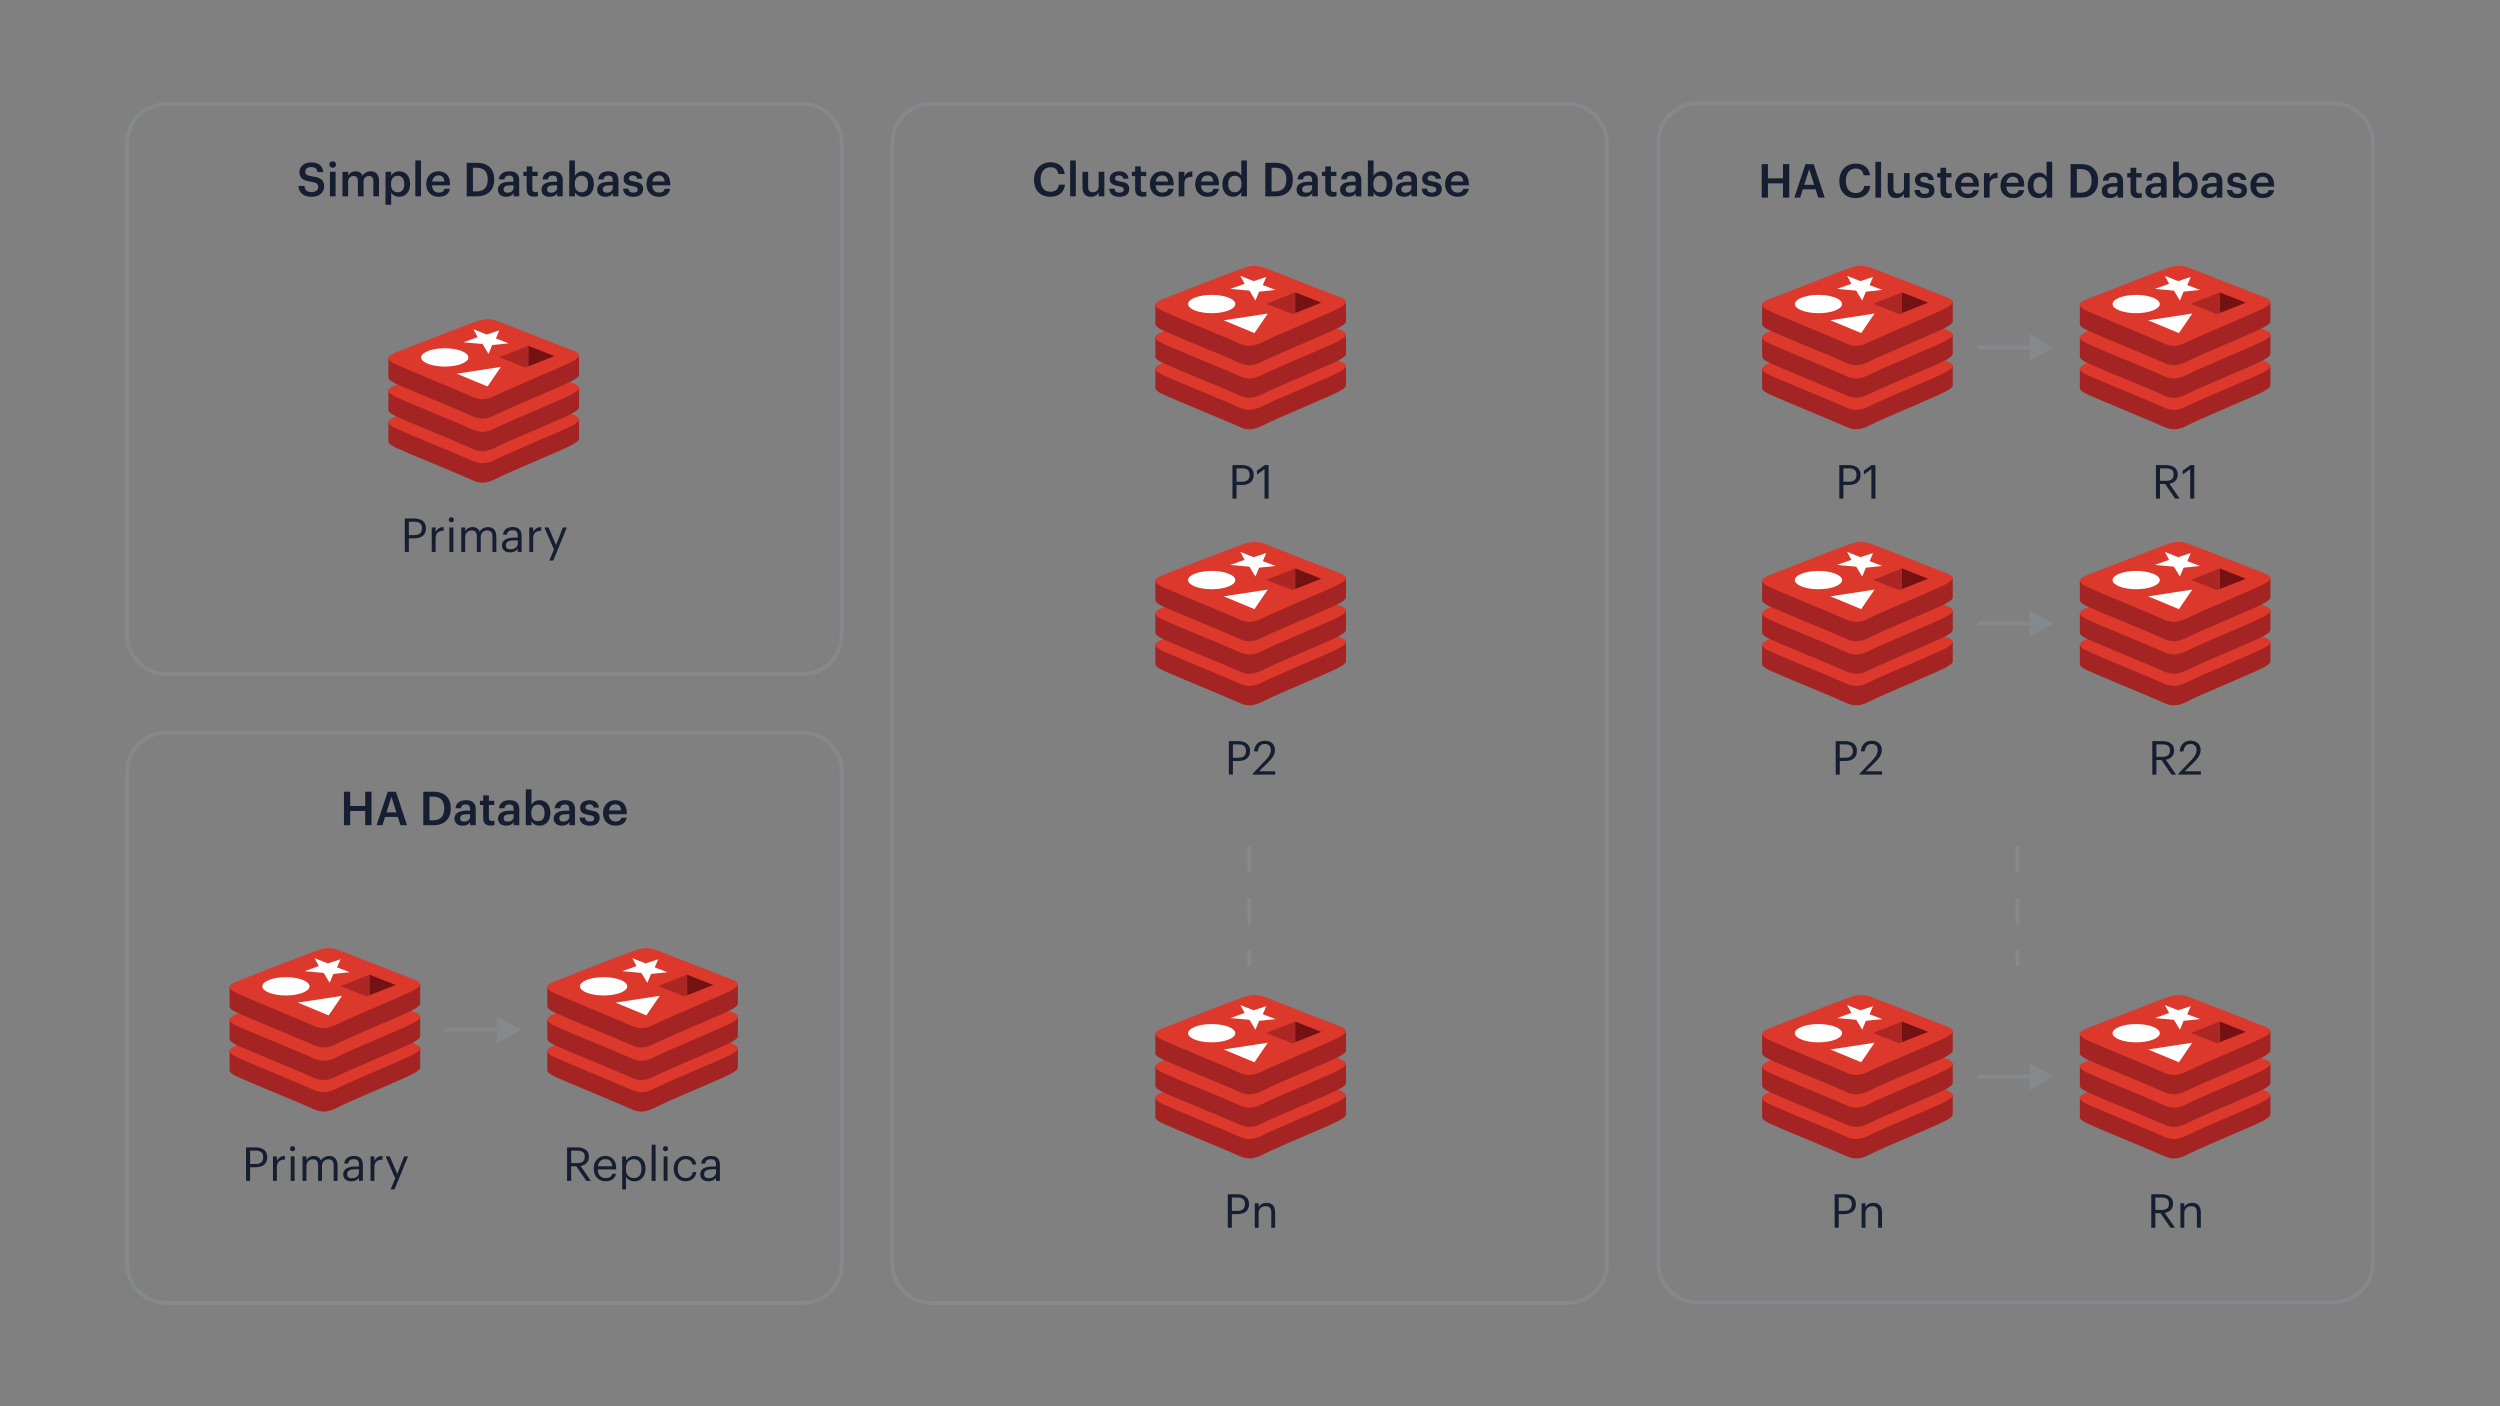 <svg xml:space="preserve" style="enable-background:new 0 0 1920 1080;" viewBox="0 0 1920 1080" y="0px" x="0px" xmlns:xlink="http://www.w3.org/1999/xlink" xmlns="http://www.w3.org/2000/svg" version="1.1">
<rect x="0" y="0" width="1920" height="1080" fill="#808080" stroke="none"/>
<style type="text/css">
	.st0{fill:#FF8500;}
	.st1{fill:#CC070D;}
	.st2{fill:#1969FF;}
	.st3{fill:#84898D;}
	.st4{fill:#5A61FF;}
	.st5{fill:#211638;}
	.st6{fill:#D2D7FE;}
	.st7{fill:#D2FBF9;}
	.st8{fill:#FF8DFF;}
	.st9{fill:#FFEBD2;}
	.st10{fill:#51CCCA;}
	.st11{fill:#FFB553;}
	.st12{fill:#FFDCFF;}
	.st13{fill:#D62DFF;}
	.st14{fill:#019490;}
	.st15{fill:#FF9002;}
	.st16{fill:#151F31;}
	.st17{display:none;}
	.st18{display:inline;}
	.st19{fill:#8CC63F;}
	.st20{clip-path:url(#SVGID_00000032620094499805456580000011962580818304969860_);}
	.st21{fill:#A32422;}
	.st22{fill:#DC382C;}
	.st23{fill:#FFFFFF;}
	.st24{fill:#741113;}
	.st25{fill:#AC2724;}
	.st26{clip-path:url(#SVGID_00000074443392906508687700000003545948271760651918_);}
	.st27{clip-path:url(#SVGID_00000029738269196344919920000013027432624665025691_);}
	.st28{clip-path:url(#SVGID_00000000922963314613854890000018104755743043175572_);}
	.st29{clip-path:url(#SVGID_00000087383363157488012690000013411305443055781299_);}
	.st30{clip-path:url(#SVGID_00000013173353865709870140000002738958119836689059_);}
	.st31{clip-path:url(#SVGID_00000014630455798334815960000002168818964971921083_);}
	.st32{clip-path:url(#SVGID_00000096762591120674634820000014135923988001428403_);}
	.st33{clip-path:url(#SVGID_00000006684014901232646710000016607219861106122398_);}
	.st34{clip-path:url(#SVGID_00000091696360714956109770000008704893270071035008_);}
	.st35{clip-path:url(#SVGID_00000165951543031342765480000007103603831856578187_);}
	.st36{clip-path:url(#SVGID_00000069359528473157630430000017027631398327730829_);}
</style>
<g id="reference">
</g>
<g id="border">
	<g>
		<g>
			<path d="M616.29,519.27H127.81c-17.47,0-31.68-14.21-31.68-31.68V109.98c0-17.47,14.21-31.68,31.68-31.68h488.48
				c17.47,0,31.68,14.21,31.68,31.68v377.61C647.96,505.06,633.75,519.27,616.29,519.27z M127.81,81.3
				c-15.81,0-28.68,12.86-28.68,28.68v377.61c0,15.81,12.86,28.68,28.68,28.68h488.48c15.81,0,28.68-12.86,28.68-28.68V109.98
				c0-15.81-12.86-28.68-28.68-28.68H127.81z" class="st3"></path>
		</g>
		<g>
			<path d="M1203.95,1002.19H715.47c-17.47,0-31.68-14.21-31.68-31.68V109.98c0-17.47,14.21-31.68,31.68-31.68h488.48
				c17.47,0,31.68,14.21,31.68,31.68v860.53C1235.62,987.98,1221.41,1002.19,1203.95,1002.19z M715.47,81.3
				c-15.81,0-28.68,12.86-28.68,28.68v860.53c0,15.81,12.86,28.68,28.68,28.68h488.48c15.81,0,28.68-12.86,28.68-28.68V109.98
				c0-15.81-12.86-28.68-28.68-28.68H715.47z" class="st3"></path>
		</g>
		<g>
			<path d="M1792.19,1001.7h-488.48c-17.47,0-31.68-14.21-31.68-31.68V109.49c0-17.47,14.21-31.68,31.68-31.68h488.48
				c17.47,0,31.68,14.21,31.68,31.68v860.53C1823.87,987.49,1809.66,1001.7,1792.19,1001.7z M1303.71,80.81
				c-15.81,0-28.68,12.86-28.68,28.68v860.53c0,15.81,12.86,28.68,28.68,28.68h488.48c15.81,0,28.68-12.86,28.68-28.68V109.49
				c0-15.81-12.86-28.68-28.68-28.68H1303.71z" class="st3"></path>
		</g>
		<g>
			<path d="M616.29,1002.19H127.81c-17.47,0-31.68-14.21-31.68-31.68V592.9c0-17.47,14.21-31.68,31.68-31.68h488.48
				c17.47,0,31.68,14.21,31.68,31.68v377.61C647.96,987.98,633.75,1002.19,616.29,1002.19z M127.81,564.22
				c-15.81,0-28.68,12.86-28.68,28.68v377.61c0,15.81,12.86,28.68,28.68,28.68h488.48c15.81,0,28.68-12.86,28.68-28.68V592.9
				c0-15.81-12.86-28.68-28.68-28.68H127.81z" class="st3"></path>
		</g>
	</g>
</g>
<g class="st17" id="margins">
	<g class="st18">
		<rect height="438" width="30" class="st19" y="80" x="98"></rect>
		<rect height="438" width="30" class="st19" y="80" x="616"></rect>
		<rect height="544" width="30" class="st19" transform="matrix(-1.836970e-16 1 -1 -1.836970e-16 469 -279)" y="-177" x="359"></rect>
		<rect height="544" width="30" class="st19" transform="matrix(-1.836970e-16 1 -1 -1.836970e-16 877 129)" y="231" x="359"></rect>
		<rect height="438" width="30" class="st19" y="563" x="98"></rect>
		<rect height="438" width="30" class="st19" y="563" x="616"></rect>
		<rect height="544" width="30" class="st19" transform="matrix(-1.836970e-16 1 -1 -1.836970e-16 952 204)" y="306" x="359"></rect>
		<rect height="544" width="30" class="st19" transform="matrix(-1.836970e-16 1 -1 -1.836970e-16 1360 612)" y="714" x="359"></rect>
		<rect height="921" width="30" class="st19" y="80" x="686"></rect>
		<rect height="921" width="30" class="st19" y="80" x="1204"></rect>
		<rect height="544" width="30" class="st19" transform="matrix(-1.836970e-16 1 -1 -1.836970e-16 1057 -867)" y="-177" x="947"></rect>
		<rect height="544" width="30" class="st19" transform="matrix(-1.836970e-16 1 -1 -1.836970e-16 1948 24)" y="714" x="947"></rect>
		<rect height="921" width="30" class="st19" y="80" x="1274"></rect>
		<rect height="921" width="30" class="st19" y="80" x="1792"></rect>
		<rect height="544" width="30" class="st19" transform="matrix(-1.836970e-16 1 -1 -1.836970e-16 1645 -1455)" y="-177" x="1535"></rect>
		<rect height="544" width="30" class="st19" transform="matrix(-1.836970e-16 1 -1 -1.836970e-16 2536 -564)" y="714" x="1535"></rect>
	</g>
</g>
<g id="icons">
	<g>
		<g>
			<defs>
				<rect height="125.48" width="146.42" y="245.13" x="298.31" id="SVGID_1_"></rect>
			</defs>
			<clipPath id="SVGID_00000143578398394312841180000009879593018662780555_">
				<use style="overflow:visible;" xlink:href="#SVGID_1_"></use>
			</clipPath>
			<g style="clip-path:url(#SVGID_00000143578398394312841180000009879593018662780555_);">
				<path d="M438.97,341.87c-7.81,4.08-48.29,20.73-56.96,25.29c-8.67,4.57-13.39,4.44-20.21,1.19
					c-6.82-3.26-49.79-20.73-57.57-24.44c-3.88-1.84-5.92-3.41-5.92-4.89v-14.81c0,0,56.08-12.17,65.13-15.45
					c9.05-3.27,12.17-3.36,19.89-0.55s53.77,11.14,61.38,13.92v14.58c0,1.52-1.75,3.04-5.74,5.13V341.87z" class="st21"></path>
				<path d="M438.97,327.08c-7.81,4.06-48.29,20.71-56.96,25.2c-8.67,4.49-13.39,4.44-20.21,1.2
					c-6.82-3.24-49.79-20.67-57.57-24.36s-7.93-6.27-0.3-9.25c7.62-2.98,50.46-19.78,59.52-23.04c9.05-3.26,12.17-3.36,19.89-0.53
					c7.72,2.83,47.94,18.84,55.55,21.63c7.61,2.78,7.91,5.08,0.09,9.13V327.08z" class="st22"></path>
				<path d="M438.97,317.75c-7.81,4.06-48.29,20.71-56.96,25.2c-8.67,4.49-13.39,4.44-20.21,1.2
					c-6.82-3.24-49.79-20.65-57.57-24.36c-3.88-1.86-5.92-3.42-5.92-4.9V300.1c0,0,56.08-12.17,65.13-15.46
					c9.05-3.29,12.17-3.36,19.89-0.53c7.72,2.83,53.77,11.12,61.38,13.91v14.59C444.71,314.13,442.96,315.65,438.97,317.75z" class="st21"></path>
				<path d="M438.97,302.94c-7.81,4.08-48.29,20.71-56.96,25.2c-8.67,4.49-13.39,4.46-20.21,1.2
					c-6.82-3.26-49.79-20.65-57.57-24.36s-7.93-6.25-0.3-9.24c7.62-2.98,50.46-19.78,59.52-23.04c9.05-3.26,12.17-3.36,19.89-0.55
					c7.72,2.82,47.94,18.92,55.55,21.63s7.91,5.08,0.09,9.13V302.94z" class="st22"></path>
				<path d="M438.97,292.72c-7.81,4.08-48.29,20.73-56.96,25.22c-8.67,4.49-13.39,4.44-20.21,1.19
					c-6.82-3.26-49.79-20.65-57.57-24.36c-3.88-1.84-5.92-3.41-5.92-4.89v-14.81c0,0,56.08-12.17,65.13-15.45
					c9.05-3.27,12.17-3.36,19.89-0.55s53.77,11.14,61.38,13.92v14.59C444.71,289.11,442.96,290.63,438.97,292.72z" class="st21"></path>
				<path d="M438.97,277.92c-7.81,4.02-48.29,20.76-56.96,25.2c-8.67,4.44-13.39,4.44-20.21,1.2
					c-6.82-3.24-49.79-20.67-57.57-24.36s-7.93-6.27-0.3-9.25c7.62-2.98,50.46-19.78,59.52-23.04c9.05-3.26,12.17-3.36,19.89-0.53
					s47.94,18.84,55.55,21.63c7.61,2.78,7.91,5.08,0.09,9.13V277.92z" class="st22"></path>
			</g>
		</g>
		<polygon points="373.8,256.89 383.47,253.73 380.85,259.98 390.68,263.66 378,264.99 375.16,271.82 370.58,264.2 
			355.92,262.87 366.86,258.93 363.58,252.87 373.8,256.89 373.8,256.89" class="st23"></polygon>
		<polygon points="374.41,296.82 350.73,286.99 384.65,281.79 374.41,296.82 374.41,296.82" class="st23"></polygon>
		<path d="M341.59,267.47c10.01,0,18.13,3.15,18.13,7.03c0,3.88-8.14,7.03-18.13,7.03s-18.14-3.15-18.14-7.03
			C323.45,270.62,331.57,267.47,341.59,267.47z" class="st23"></path>
		<polygon points="405.69,265.54 425.76,273.46 405.7,281.39 405.69,265.54 405.69,265.54" class="st24"></polygon>
		<polygon points="405.69,265.54 405.7,281.39 403.53,282.25 383.47,274.32 405.69,265.54 405.69,265.54" class="st25"></polygon>
	</g>
	<g>
		<g>
			<defs>
				<rect height="125.48" width="146.42" y="204.13" x="887.31" id="SVGID_00000112600535014581582870000002754608013478281641_"></rect>
			</defs>
			<clipPath id="SVGID_00000047028405293975691610000002495099246771348896_">
				<use style="overflow:visible;" xlink:href="#SVGID_00000112600535014581582870000002754608013478281641_"></use>
			</clipPath>
			<g style="clip-path:url(#SVGID_00000047028405293975691610000002495099246771348896_);">
				<path d="M1027.97,300.87c-7.81,4.08-48.29,20.73-56.96,25.29c-8.67,4.57-13.39,4.44-20.21,1.19
					c-6.82-3.26-49.79-20.73-57.57-24.44c-3.88-1.84-5.92-3.41-5.92-4.89v-14.81c0,0,56.08-12.17,65.13-15.45s12.17-3.36,19.89-0.55
					c7.72,2.82,53.77,11.14,61.38,13.92v14.58c0,1.52-1.75,3.04-5.74,5.13V300.87z" class="st21"></path>
				<path d="M1027.97,286.08c-7.81,4.06-48.29,20.71-56.96,25.2c-8.67,4.49-13.39,4.44-20.21,1.2
					c-6.82-3.24-49.79-20.67-57.57-24.36c-7.78-3.7-7.93-6.27-0.3-9.25c7.62-2.98,50.46-19.78,59.52-23.04
					c9.05-3.26,12.17-3.36,19.89-0.53c7.72,2.83,47.94,18.84,55.55,21.63c7.61,2.78,7.91,5.08,0.09,9.13L1027.97,286.08z" class="st22"></path>
				<path d="M1027.97,276.75c-7.81,4.06-48.29,20.71-56.96,25.2c-8.67,4.49-13.39,4.44-20.21,1.2
					S901,282.5,893.23,278.79c-3.88-1.86-5.92-3.42-5.92-4.9V259.1c0,0,56.08-12.17,65.13-15.46c9.05-3.29,12.17-3.36,19.89-0.53
					c7.72,2.83,53.77,11.12,61.38,13.91v14.59C1033.71,273.13,1031.96,274.65,1027.97,276.75z" class="st21"></path>
				<path d="M1027.97,261.94c-7.81,4.08-48.29,20.71-56.96,25.2c-8.67,4.49-13.39,4.46-20.21,1.2
					c-6.82-3.26-49.79-20.65-57.57-24.36c-7.78-3.71-7.93-6.25-0.3-9.24s50.46-19.78,59.52-23.04s12.17-3.36,19.89-0.55
					c7.72,2.82,47.94,18.92,55.55,21.63c7.61,2.71,7.91,5.08,0.09,9.13V261.94z" class="st22"></path>
				<path d="M1027.97,251.72c-7.81,4.08-48.29,20.73-56.96,25.22c-8.67,4.49-13.39,4.44-20.21,1.19
					c-6.82-3.26-49.79-20.65-57.57-24.36c-3.88-1.84-5.92-3.41-5.92-4.89v-14.81c0,0,56.08-12.17,65.13-15.45
					c9.05-3.27,12.17-3.36,19.89-0.55c7.72,2.82,53.77,11.14,61.38,13.92v14.59C1033.71,248.11,1031.96,249.63,1027.97,251.72z" class="st21"></path>
				<path d="M1027.97,236.92c-7.81,4.02-48.29,20.76-56.96,25.2c-8.67,4.44-13.39,4.44-20.21,1.2
					s-49.79-20.67-57.57-24.36c-7.78-3.7-7.93-6.27-0.3-9.25s50.46-19.78,59.52-23.04s12.17-3.36,19.89-0.53
					c7.72,2.83,47.94,18.84,55.55,21.63c7.61,2.78,7.91,5.08,0.09,9.13L1027.97,236.92z" class="st22"></path>
			</g>
		</g>
		<polygon points="962.8,215.89 972.47,212.73 969.85,218.98 979.68,222.66 967,223.99 964.16,230.82 959.58,223.2 
			944.92,221.87 955.86,217.93 952.58,211.87 962.8,215.89 962.8,215.89" class="st23"></polygon>
		<polygon points="963.41,255.82 939.73,245.99 973.65,240.79 963.41,255.82 963.41,255.82" class="st23"></polygon>
		<path d="M930.59,226.47c10.01,0,18.13,3.15,18.13,7.03c0,3.88-8.14,7.03-18.13,7.03c-9.98,0-18.14-3.15-18.14-7.03
			C912.45,229.62,920.57,226.47,930.59,226.47z" class="st23"></path>
		<polygon points="994.69,224.54 1014.76,232.46 994.7,240.39 994.69,224.54 994.69,224.54" class="st24"></polygon>
		<polygon points="994.69,224.54 994.7,240.39 992.53,241.25 972.47,233.32 994.69,224.54 994.69,224.54" class="st25"></polygon>
	</g>
	<g>
		<g>
			<defs>
				<rect height="125.48" width="146.42" y="416.13" x="887.31" id="SVGID_00000023980410334379233610000015927477977143964563_"></rect>
			</defs>
			<clipPath id="SVGID_00000007386642853716323350000015050314869812543919_">
				<use style="overflow:visible;" xlink:href="#SVGID_00000023980410334379233610000015927477977143964563_"></use>
			</clipPath>
			<g style="clip-path:url(#SVGID_00000007386642853716323350000015050314869812543919_);">
				<path d="M1027.97,512.87c-7.81,4.08-48.29,20.73-56.96,25.29c-8.67,4.57-13.39,4.44-20.21,1.19
					c-6.82-3.26-49.79-20.73-57.57-24.44c-3.88-1.84-5.92-3.41-5.92-4.89v-14.81c0,0,56.08-12.17,65.13-15.45s12.17-3.36,19.89-0.55
					c7.72,2.82,53.77,11.14,61.38,13.92v14.58c0,1.52-1.75,3.04-5.74,5.13V512.87z" class="st21"></path>
				<path d="M1027.97,498.08c-7.81,4.06-48.29,20.71-56.96,25.2c-8.67,4.49-13.39,4.44-20.21,1.2
					s-49.79-20.67-57.57-24.36c-7.78-3.7-7.93-6.27-0.3-9.25c7.62-2.98,50.46-19.78,59.52-23.04c9.05-3.26,12.17-3.36,19.89-0.53
					c7.72,2.83,47.94,18.84,55.55,21.63c7.61,2.78,7.91,5.08,0.09,9.13L1027.97,498.08z" class="st22"></path>
				<path d="M1027.97,488.75c-7.81,4.06-48.29,20.71-56.96,25.2c-8.67,4.49-13.39,4.44-20.21,1.2
					c-6.82-3.24-49.79-20.65-57.57-24.36c-3.88-1.86-5.92-3.42-5.92-4.9V471.1c0,0,56.08-12.17,65.13-15.46s12.17-3.36,19.89-0.53
					c7.72,2.83,53.77,11.12,61.38,13.91v14.59C1033.71,485.13,1031.96,486.65,1027.97,488.75z" class="st21"></path>
				<path d="M1027.97,473.94c-7.81,4.08-48.29,20.71-56.96,25.2c-8.67,4.49-13.39,4.46-20.21,1.2
					c-6.82-3.26-49.79-20.65-57.57-24.36c-7.78-3.71-7.93-6.25-0.3-9.24c7.62-2.98,50.46-19.78,59.52-23.04
					c9.05-3.26,12.17-3.36,19.89-0.55c7.72,2.82,47.94,18.92,55.55,21.63c7.61,2.71,7.91,5.08,0.09,9.13V473.94z" class="st22"></path>
				<path d="M1027.97,463.72c-7.81,4.08-48.29,20.73-56.96,25.22c-8.67,4.49-13.39,4.44-20.21,1.19
					c-6.82-3.26-49.79-20.65-57.57-24.36c-3.88-1.84-5.92-3.41-5.92-4.89v-14.81c0,0,56.08-12.17,65.13-15.45s12.17-3.36,19.89-0.55
					c7.72,2.82,53.77,11.14,61.38,13.92v14.59C1033.71,460.11,1031.96,461.63,1027.97,463.72z" class="st21"></path>
				<path d="M1027.97,448.92c-7.81,4.02-48.29,20.76-56.96,25.2c-8.67,4.44-13.39,4.44-20.21,1.2
					s-49.79-20.67-57.57-24.36c-7.78-3.7-7.93-6.27-0.3-9.25c7.62-2.98,50.46-19.78,59.52-23.04c9.05-3.26,12.17-3.36,19.89-0.53
					c7.72,2.83,47.94,18.84,55.55,21.63c7.61,2.78,7.91,5.08,0.09,9.13L1027.97,448.92z" class="st22"></path>
			</g>
		</g>
		<polygon points="962.8,427.89 972.47,424.73 969.85,430.98 979.68,434.66 967,435.99 964.16,442.82 959.58,435.2 
			944.92,433.87 955.86,429.93 952.58,423.87 962.8,427.89 962.8,427.89" class="st23"></polygon>
		<polygon points="963.41,467.82 939.73,457.99 973.65,452.79 963.41,467.82 963.41,467.82" class="st23"></polygon>
		<path d="M930.59,438.47c10.01,0,18.13,3.15,18.13,7.03c0,3.88-8.14,7.03-18.13,7.03c-9.98,0-18.14-3.15-18.14-7.03
			C912.45,441.62,920.57,438.47,930.59,438.47z" class="st23"></path>
		<polygon points="994.69,436.54 1014.76,444.46 994.7,452.39 994.69,436.54 994.69,436.54" class="st24"></polygon>
		<polygon points="994.69,436.54 994.7,452.39 992.53,453.25 972.47,445.32 994.69,436.54 994.69,436.54" class="st25"></polygon>
	</g>
	<g>
		<g>
			<defs>
				<rect height="125.48" width="146.42" y="764.13" x="887.31" id="SVGID_00000008118513071130167860000017767154699814975379_"></rect>
			</defs>
			<clipPath id="SVGID_00000034793374075364087250000000747303814798421930_">
				<use style="overflow:visible;" xlink:href="#SVGID_00000008118513071130167860000017767154699814975379_"></use>
			</clipPath>
			<g style="clip-path:url(#SVGID_00000034793374075364087250000000747303814798421930_);">
				<path d="M1027.97,860.87c-7.81,4.08-48.29,20.73-56.96,25.29c-8.67,4.57-13.39,4.44-20.21,1.19
					c-6.82-3.26-49.79-20.73-57.57-24.44c-3.88-1.84-5.92-3.41-5.92-4.89v-14.81c0,0,56.08-12.17,65.13-15.45
					c9.05-3.27,12.17-3.36,19.89-0.55c7.72,2.82,53.77,11.14,61.38,13.92v14.58c0,1.52-1.75,3.04-5.74,5.13V860.87z" class="st21"></path>
				<path d="M1027.97,846.08c-7.81,4.06-48.29,20.71-56.96,25.2c-8.67,4.49-13.39,4.44-20.21,1.2
					s-49.79-20.67-57.57-24.36c-7.78-3.7-7.93-6.27-0.3-9.25c7.62-2.98,50.46-19.78,59.52-23.04c9.05-3.26,12.17-3.36,19.89-0.53
					c7.72,2.83,47.94,18.84,55.55,21.63c7.61,2.78,7.91,5.08,0.09,9.13L1027.97,846.08z" class="st22"></path>
				<path d="M1027.97,836.75c-7.81,4.06-48.29,20.71-56.96,25.2c-8.67,4.49-13.39,4.44-20.21,1.2
					c-6.82-3.24-49.79-20.65-57.57-24.36c-3.88-1.86-5.92-3.42-5.92-4.9V819.1c0,0,56.08-12.17,65.13-15.46s12.17-3.36,19.89-0.53
					c7.72,2.83,53.77,11.12,61.38,13.91v14.59C1033.71,833.13,1031.96,834.65,1027.97,836.75z" class="st21"></path>
				<path d="M1027.97,821.94c-7.81,4.08-48.29,20.71-56.96,25.2c-8.67,4.49-13.39,4.46-20.21,1.2
					s-49.79-20.65-57.57-24.36c-7.78-3.71-7.93-6.25-0.3-9.24c7.62-2.98,50.46-19.78,59.52-23.04c9.05-3.26,12.17-3.36,19.89-0.55
					c7.72,2.82,47.94,18.92,55.55,21.63c7.61,2.71,7.91,5.08,0.09,9.13V821.94z" class="st22"></path>
				<path d="M1027.97,811.72c-7.81,4.08-48.29,20.73-56.96,25.22c-8.67,4.49-13.39,4.44-20.21,1.19
					s-49.79-20.65-57.57-24.36c-3.88-1.84-5.92-3.41-5.92-4.89v-14.81c0,0,56.08-12.17,65.13-15.45s12.17-3.36,19.89-0.55
					c7.72,2.82,53.77,11.14,61.38,13.92v14.59C1033.71,808.11,1031.96,809.63,1027.97,811.72z" class="st21"></path>
				<path d="M1027.97,796.92c-7.81,4.02-48.29,20.76-56.96,25.2c-8.67,4.44-13.39,4.44-20.21,1.2
					s-49.79-20.67-57.57-24.36c-7.78-3.7-7.93-6.27-0.3-9.25s50.46-19.78,59.52-23.04s12.17-3.36,19.89-0.53
					c7.72,2.83,47.94,18.84,55.55,21.63c7.61,2.78,7.91,5.08,0.09,9.13L1027.97,796.92z" class="st22"></path>
			</g>
		</g>
		<polygon points="962.8,775.89 972.47,772.73 969.85,778.98 979.68,782.66 967,783.99 964.16,790.82 959.58,783.2 
			944.92,781.87 955.86,777.93 952.58,771.87 962.8,775.89 962.8,775.89" class="st23"></polygon>
		<polygon points="963.41,815.82 939.73,805.99 973.65,800.79 963.41,815.82 963.41,815.82" class="st23"></polygon>
		<path d="M930.59,786.47c10.01,0,18.13,3.15,18.13,7.03s-8.14,7.03-18.13,7.03c-9.98,0-18.14-3.15-18.14-7.03
			S920.57,786.47,930.59,786.47z" class="st23"></path>
		<polygon points="994.69,784.54 1014.76,792.46 994.7,800.39 994.69,784.54 994.69,784.54" class="st24"></polygon>
		<polygon points="994.69,784.54 994.7,800.39 992.53,801.25 972.47,793.32 994.69,784.54 994.69,784.54" class="st25"></polygon>
	</g>
	<g>
		<g>
			<defs>
				<rect height="125.48" width="146.42" y="728.13" x="176.31" id="SVGID_00000130618415753529148580000013468298461466752896_"></rect>
			</defs>
			<clipPath id="SVGID_00000046337150086468771440000001995149895489224078_">
				<use style="overflow:visible;" xlink:href="#SVGID_00000130618415753529148580000013468298461466752896_"></use>
			</clipPath>
			<g style="clip-path:url(#SVGID_00000046337150086468771440000001995149895489224078_);">
				<path d="M316.97,824.87c-7.81,4.08-48.29,20.73-56.96,25.29c-8.67,4.57-13.39,4.44-20.21,1.19
					c-6.82-3.26-49.79-20.73-57.57-24.44c-3.88-1.84-5.92-3.41-5.92-4.89v-14.81c0,0,56.08-12.17,65.13-15.45
					c9.05-3.27,12.17-3.36,19.89-0.55c7.72,2.82,53.77,11.14,61.38,13.92v14.58c0,1.52-1.75,3.04-5.74,5.13V824.87z" class="st21"></path>
				<path d="M316.97,810.08c-7.81,4.06-48.29,20.71-56.96,25.2c-8.67,4.49-13.39,4.44-20.21,1.2
					s-49.79-20.67-57.57-24.36s-7.93-6.27-0.3-9.25c7.62-2.98,50.46-19.78,59.52-23.04c9.05-3.26,12.17-3.36,19.89-0.53
					s47.94,18.84,55.55,21.63c7.61,2.78,7.91,5.08,0.09,9.13V810.08z" class="st22"></path>
				<path d="M316.97,800.75c-7.81,4.06-48.29,20.71-56.96,25.2c-8.67,4.49-13.39,4.44-20.21,1.2
					c-6.82-3.24-49.79-20.65-57.57-24.36c-3.88-1.86-5.92-3.42-5.92-4.9V783.1c0,0,56.08-12.17,65.13-15.46s12.17-3.36,19.89-0.53
					c7.72,2.83,53.77,11.12,61.38,13.91v14.59C322.71,797.13,320.96,798.65,316.97,800.75z" class="st21"></path>
				<path d="M316.97,785.94c-7.81,4.08-48.29,20.71-56.96,25.2c-8.67,4.49-13.39,4.46-20.21,1.2
					s-49.79-20.65-57.57-24.36c-7.78-3.71-7.93-6.25-0.3-9.24c7.62-2.98,50.46-19.78,59.52-23.04c9.05-3.26,12.17-3.36,19.89-0.55
					c7.72,2.82,47.94,18.92,55.55,21.63s7.91,5.08,0.09,9.13V785.94z" class="st22"></path>
				<path d="M316.97,775.72c-7.81,4.08-48.29,20.73-56.96,25.22c-8.67,4.49-13.39,4.44-20.21,1.19
					s-49.79-20.65-57.57-24.36c-3.88-1.84-5.92-3.41-5.92-4.89v-14.81c0,0,56.08-12.17,65.13-15.45s12.17-3.36,19.89-0.55
					c7.72,2.82,53.77,11.14,61.38,13.92v14.59C322.71,772.11,320.96,773.63,316.97,775.72z" class="st21"></path>
				<path d="M316.97,760.92c-7.81,4.02-48.29,20.76-56.96,25.2c-8.67,4.44-13.39,4.44-20.21,1.2
					s-49.79-20.67-57.57-24.36s-7.93-6.27-0.3-9.25c7.62-2.98,50.46-19.78,59.52-23.04s12.17-3.36,19.89-0.53
					s47.94,18.84,55.55,21.63c7.61,2.78,7.91,5.08,0.09,9.13V760.92z" class="st22"></path>
			</g>
		</g>
		<polygon points="251.8,739.89 261.47,736.73 258.85,742.98 268.68,746.66 256,747.99 253.16,754.82 248.58,747.2 
			233.92,745.87 244.86,741.93 241.58,735.87 251.8,739.89 251.8,739.89" class="st23"></polygon>
		<polygon points="252.41,779.82 228.73,769.99 262.65,764.79 252.41,779.82 252.41,779.82" class="st23"></polygon>
		<path d="M219.59,750.47c10.01,0,18.13,3.15,18.13,7.03s-8.14,7.03-18.13,7.03s-18.14-3.15-18.14-7.03
			S209.57,750.47,219.59,750.47z" class="st23"></path>
		<polygon points="283.69,748.54 303.76,756.46 283.7,764.39 283.69,748.54 283.69,748.54" class="st24"></polygon>
		<polygon points="283.69,748.54 283.7,764.39 281.53,765.25 261.47,757.32 283.69,748.54 283.69,748.54" class="st25"></polygon>
	</g>
	<g>
		<g>
			<defs>
				<rect height="125.48" width="146.42" y="728.13" x="420.31" id="SVGID_00000139290388709225620880000011123155552534373807_"></rect>
			</defs>
			<clipPath id="SVGID_00000097491375044362376420000008141506263641659837_">
				<use style="overflow:visible;" xlink:href="#SVGID_00000139290388709225620880000011123155552534373807_"></use>
			</clipPath>
			<g style="clip-path:url(#SVGID_00000097491375044362376420000008141506263641659837_);">
				<path d="M560.97,824.87c-7.81,4.08-48.29,20.73-56.96,25.29c-8.67,4.57-13.39,4.44-20.21,1.19
					c-6.82-3.26-49.79-20.73-57.57-24.44c-3.88-1.84-5.92-3.41-5.92-4.89v-14.81c0,0,56.08-12.17,65.13-15.45
					c9.05-3.27,12.17-3.36,19.89-0.55c7.72,2.82,53.77,11.14,61.38,13.92v14.58c0,1.52-1.75,3.04-5.74,5.13V824.87z" class="st21"></path>
				<path d="M560.97,810.08c-7.81,4.06-48.29,20.71-56.96,25.2c-8.67,4.49-13.39,4.44-20.21,1.2
					c-6.82-3.24-49.79-20.67-57.57-24.36s-7.93-6.27-0.3-9.25c7.62-2.98,50.46-19.78,59.52-23.04c9.05-3.26,12.17-3.36,19.89-0.53
					c7.72,2.83,47.94,18.84,55.55,21.63c7.61,2.78,7.91,5.08,0.09,9.13V810.08z" class="st22"></path>
				<path d="M560.97,800.75c-7.81,4.06-48.29,20.71-56.96,25.2c-8.67,4.49-13.39,4.44-20.21,1.2
					c-6.82-3.24-49.79-20.65-57.57-24.36c-3.88-1.86-5.92-3.42-5.92-4.9V783.1c0,0,56.08-12.17,65.13-15.46
					c9.05-3.29,12.17-3.36,19.89-0.53c7.72,2.83,53.77,11.12,61.38,13.91v14.59C566.71,797.13,564.96,798.65,560.97,800.75z" class="st21"></path>
				<path d="M560.97,785.94c-7.81,4.08-48.29,20.71-56.96,25.2c-8.67,4.49-13.39,4.46-20.21,1.2
					c-6.82-3.26-49.79-20.65-57.57-24.36c-7.78-3.71-7.93-6.25-0.3-9.24c7.62-2.98,50.46-19.78,59.52-23.04
					c9.05-3.26,12.17-3.36,19.89-0.55c7.72,2.82,47.94,18.92,55.55,21.63s7.91,5.08,0.09,9.13V785.94z" class="st22"></path>
				<path d="M560.97,775.72c-7.81,4.08-48.29,20.73-56.96,25.22c-8.67,4.49-13.39,4.44-20.21,1.19
					c-6.82-3.26-49.79-20.65-57.57-24.36c-3.88-1.84-5.92-3.41-5.92-4.89v-14.81c0,0,56.08-12.17,65.13-15.45
					c9.05-3.27,12.17-3.36,19.89-0.55c7.72,2.82,53.77,11.14,61.38,13.92v14.59C566.71,772.11,564.96,773.63,560.97,775.72z" class="st21"></path>
				<path d="M560.97,760.92c-7.81,4.02-48.29,20.76-56.96,25.2c-8.67,4.44-13.39,4.44-20.21,1.2
					c-6.82-3.24-49.79-20.67-57.57-24.36s-7.93-6.27-0.3-9.25c7.62-2.98,50.46-19.78,59.52-23.04c9.05-3.26,12.17-3.36,19.89-0.53
					c7.72,2.83,47.94,18.84,55.55,21.63s7.91,5.08,0.09,9.13V760.92z" class="st22"></path>
			</g>
		</g>
		<polygon points="495.8,739.89 505.47,736.73 502.85,742.98 512.68,746.66 500,747.99 497.16,754.82 492.58,747.2 
			477.92,745.87 488.86,741.93 485.58,735.87 495.8,739.89 495.8,739.89" class="st23"></polygon>
		<polygon points="496.41,779.82 472.73,769.99 506.65,764.79 496.41,779.82 496.41,779.82" class="st23"></polygon>
		<path d="M463.59,750.47c10.01,0,18.13,3.15,18.13,7.03s-8.14,7.03-18.13,7.03s-18.14-3.15-18.14-7.03
			S453.57,750.47,463.59,750.47z" class="st23"></path>
		<polygon points="527.69,748.54 547.76,756.46 527.7,764.39 527.69,748.54 527.69,748.54" class="st24"></polygon>
		<polygon points="527.69,748.54 527.7,764.39 525.53,765.25 505.47,757.32 527.69,748.54 527.69,748.54" class="st25"></polygon>
	</g>
</g>
<g id="text">
	<g>
		<path d="M229.19,142.78h4.61c0.32,2.59,1.37,4.75,5.72,4.75c2.84,0,4.86-1.58,4.86-3.96c0-2.38-1.19-3.28-5.36-3.96
			c-6.16-0.83-9.07-2.7-9.07-7.52c0-4.21,3.6-7.38,8.96-7.38c5.54,0,8.85,2.52,9.36,7.45h-4.39c-0.47-2.7-2.02-3.85-4.97-3.85
			c-2.92,0-4.43,1.4-4.43,3.38c0,2.09,0.86,3.13,5.33,3.78c6.05,0.83,9.18,2.56,9.18,7.7c0,4.46-3.78,7.96-9.47,7.96
			C232.5,151.13,229.55,147.64,229.19,142.78z" class="st16"></path>
		<path d="M252.91,126.37c0-1.44,1.15-2.52,2.59-2.52c1.44,0,2.59,1.08,2.59,2.52c0,1.4-1.15,2.48-2.59,2.48
			C254.07,128.85,252.91,127.77,252.91,126.37z M253.38,131.94h4.36v18.83h-4.36V131.94z" class="st16"></path>
		<path d="M263.03,131.94h4.36v2.88c0.9-1.76,2.95-3.28,5.72-3.28c2.45,0,4.39,1.04,5.33,3.38
			c1.44-2.34,4.03-3.38,6.37-3.38c3.46,0,6.26,2.12,6.26,7.31v11.91h-4.36v-11.63c0-2.77-1.19-3.96-3.35-3.96s-4.14,1.44-4.14,4.32
			v11.27h-4.36v-11.63c0-2.77-1.22-3.96-3.35-3.96c-2.16,0-4.14,1.44-4.14,4.32v11.27h-4.36V131.94z" class="st16"></path>
		<path d="M296.08,131.94h4.36v3.02c1.04-1.8,3.38-3.42,6.16-3.42c4.72,0,8.35,3.49,8.35,9.57v0.29
			c0,6.05-3.49,9.72-8.35,9.72c-2.99,0-5.15-1.48-6.16-3.31v9.4h-4.36V131.94z M310.48,141.48v-0.29c0-4.18-2.16-6.23-5-6.23
			c-3.02,0-5.18,2.05-5.18,6.23v0.29c0,4.21,2.05,6.19,5.22,6.19C308.71,147.67,310.48,145.51,310.48,141.48z" class="st16"></path>
		<path d="M318.97,123.23h4.36v27.54h-4.36V123.23z" class="st16"></path>
		<path d="M327.36,141.56v-0.29c0-5.83,4-9.72,9.36-9.72c4.68,0,8.89,2.77,8.89,9.5v1.26h-13.79
			c0.14,3.56,1.94,5.58,5.18,5.58c2.63,0,4-1.04,4.32-2.88h4.21c-0.61,3.96-3.82,6.12-8.64,6.12
			C331.36,151.13,327.36,147.49,327.36,141.56z M341.29,139.4c-0.22-3.24-1.87-4.68-4.57-4.68c-2.63,0-4.39,1.76-4.82,4.68H341.29z" class="st16"></path>
		<path d="M358.43,125.03h7.81c8.96,0,13.32,5.11,13.32,12.6v0.32c0,7.49-4.36,12.81-13.39,12.81h-7.74V125.03z
			 M366.02,146.99c5.76,0,8.53-3.31,8.53-9v-0.29c0-5.54-2.52-8.89-8.57-8.89h-2.77v18.18H366.02z" class="st16"></path>
		<path d="M382.4,145.55c0-4.39,4.25-5.98,9.65-5.98h2.34v-0.97c0-2.52-0.86-3.78-3.42-3.78
			c-2.27,0-3.38,1.08-3.6,2.95h-4.21c0.36-4.39,3.85-6.23,8.06-6.23c4.21,0,7.52,1.73,7.52,6.88v12.35h-4.28v-2.3
			c-1.22,1.62-2.88,2.66-5.76,2.66C385.25,151.13,382.4,149.47,382.4,145.55z M394.39,144.18v-1.87h-2.23
			c-3.31,0-5.44,0.76-5.44,3.06c0,1.58,0.86,2.63,3.02,2.63C392.41,148,394.39,146.59,394.39,144.18z" class="st16"></path>
		<path d="M404.47,145.51v-10.29h-2.52v-3.28h2.52v-4.14h4.36v4.14h4.14v3.28h-4.14v9.9c0,1.66,0.79,2.41,2.16,2.41
			c0.86,0,1.51-0.11,2.12-0.36v3.46c-0.68,0.25-1.62,0.47-2.95,0.47C406.42,151.09,404.47,149.08,404.47,145.51z" class="st16"></path>
		<path d="M415.85,145.55c0-4.39,4.25-5.98,9.65-5.98h2.34v-0.97c0-2.52-0.86-3.78-3.42-3.78
			c-2.27,0-3.38,1.08-3.6,2.95h-4.21c0.36-4.39,3.85-6.23,8.06-6.23c4.21,0,7.52,1.73,7.52,6.88v12.35h-4.28v-2.3
			c-1.22,1.62-2.88,2.66-5.76,2.66C418.69,151.13,415.85,149.47,415.85,145.55z M427.83,144.18v-1.87h-2.23
			c-3.31,0-5.44,0.76-5.44,3.06c0,1.58,0.86,2.63,3.02,2.63C425.85,148,427.83,146.59,427.83,144.18z" class="st16"></path>
		<path d="M441.55,147.75v3.02h-4.36v-27.54h4.36v11.73c1.04-1.8,3.38-3.42,6.16-3.42c4.72,0,8.35,3.49,8.35,9.57v0.29
			c0,6.05-3.49,9.72-8.35,9.72C444.72,151.13,442.56,149.65,441.55,147.75z M451.59,141.48v-0.29c0-4.18-2.16-6.23-5-6.23
			c-3.02,0-5.18,2.05-5.18,6.23v0.29c0,4.21,2.05,6.19,5.22,6.19C449.83,147.67,451.59,145.51,451.59,141.48z" class="st16"></path>
		<path d="M458.62,145.55c0-4.39,4.25-5.98,9.65-5.98h2.34v-0.97c0-2.52-0.86-3.78-3.42-3.78
			c-2.27,0-3.38,1.08-3.6,2.95h-4.21c0.36-4.39,3.85-6.23,8.06-6.23c4.21,0,7.52,1.73,7.52,6.88v12.35h-4.28v-2.3
			c-1.22,1.62-2.88,2.66-5.76,2.66C461.46,151.13,458.62,149.47,458.62,145.55z M470.6,144.18v-1.87h-2.23
			c-3.31,0-5.44,0.76-5.44,3.06c0,1.58,0.86,2.63,3.02,2.63C468.62,148,470.6,146.59,470.6,144.18z" class="st16"></path>
		<path d="M478.52,144.9h4.1c0.22,1.91,1.19,3.02,3.74,3.02c2.34,0,3.38-0.83,3.38-2.41c0-1.55-1.26-2.12-4.03-2.59
			c-4.97-0.79-6.8-2.2-6.8-5.72c0-3.78,3.53-5.65,7.06-5.65c3.85,0,6.91,1.44,7.38,5.69h-4.03c-0.36-1.73-1.33-2.52-3.35-2.52
			c-1.87,0-2.99,0.9-2.99,2.23c0,1.37,0.9,1.91,3.89,2.41c4.43,0.68,7.06,1.76,7.06,5.76c0,3.82-2.7,6.01-7.52,6.01
			C481.55,151.13,478.7,148.9,478.52,144.9z" class="st16"></path>
		<path d="M496.49,141.56v-0.29c0-5.83,4-9.72,9.36-9.72c4.68,0,8.89,2.77,8.89,9.5v1.26h-13.79
			c0.14,3.56,1.94,5.58,5.18,5.58c2.63,0,4-1.04,4.32-2.88h4.21c-0.61,3.96-3.82,6.12-8.64,6.12
			C500.48,151.13,496.49,147.49,496.49,141.56z M510.42,139.4c-0.22-3.24-1.87-4.68-4.57-4.68c-2.63,0-4.39,1.76-4.82,4.68H510.42z" class="st16"></path>
	</g>
	<g>
		<path d="M310.87,398.18h7.31c4.93,0,9,2.16,9,7.52v0.14c0,5.47-4.1,7.6-9,7.6H314v10.47h-3.13V398.18z M318.4,410.96
			c3.67,0,5.65-1.8,5.65-5.11v-0.14c0-3.64-2.16-5-5.65-5H314v10.26H318.4z" class="st16"></path>
		<path d="M331.57,405.09h2.99v3.38c1.19-2.12,2.81-3.6,6.19-3.71v2.81c-3.78,0.18-6.19,1.37-6.19,6.01v10.33h-2.99
			V405.09z" class="st16"></path>
		<path d="M344.64,399.19c0-1.08,0.9-1.98,1.98-1.98c1.08,0,1.98,0.9,1.98,1.98c0,1.08-0.9,1.98-1.98,1.98
			C345.54,401.17,344.64,400.27,344.64,399.19z M345.18,405.09h2.99v18.83h-2.99V405.09z" class="st16"></path>
		<path d="M354.29,405.09h2.99v2.88c0.86-1.76,2.92-3.2,5.62-3.2c2.41,0,4.54,1.01,5.51,3.53
			c1.3-2.45,4.1-3.53,6.44-3.53c3.38,0,6.33,2.02,6.33,7.49v11.66h-2.99v-11.88c0-3.31-1.4-4.68-4-4.68c-2.45,0-4.97,1.66-4.97,5.04
			v11.52h-2.99v-11.88c0-3.31-1.4-4.68-4-4.68c-2.45,0-4.97,1.66-4.97,5.04v11.52h-2.99V405.09z" class="st16"></path>
		<path d="M385.5,418.69c0-4.36,4.61-5.83,9.43-5.83h2.7v-1.37c0-2.99-1.15-4.25-4.03-4.25
			c-2.59,0-4.03,1.08-4.32,3.38h-2.99c0.4-4.28,3.82-5.87,7.45-5.87c3.6,0,6.88,1.48,6.88,6.73v12.42h-2.99v-2.38
			c-1.4,1.76-3.1,2.7-5.87,2.7C388.27,424.24,385.5,422.55,385.5,418.69z M397.63,417.33v-2.34h-2.59c-3.78,0-6.55,0.94-6.55,3.71
			c0,1.94,0.94,3.17,3.56,3.17C395.22,421.86,397.63,420.24,397.63,417.33z" class="st16"></path>
		<path d="M406.49,405.09h2.99v3.38c1.19-2.12,2.81-3.6,6.19-3.71v2.81c-3.78,0.18-6.19,1.37-6.19,6.01v10.33h-2.99
			V405.09z" class="st16"></path>
		<path d="M425.46,421.97l-7.38-16.88h3.2l5.76,13.5l5.22-13.5h3.06l-10.4,25.38h-3.02L425.46,421.97z" class="st16"></path>
	</g>
	<g>
		<path d="M794.14,138.06v-0.29c0-7.74,5.33-13.14,12.49-13.14c5.9,0,10.48,2.95,11.05,9h-4.86
			c-0.54-3.42-2.45-5.18-6.16-5.18c-4.54,0-7.49,3.53-7.49,9.29v0.29c0,5.79,2.77,9.21,7.52,9.21c3.56,0,6.08-1.8,6.59-5.44h4.68
			c-0.76,6.19-5.15,9.32-11.27,9.32C798.64,151.13,794.14,145.98,794.14,138.06z" class="st16"></path>
		<path d="M821.86,123.23h4.36v27.54h-4.36V123.23z" class="st16"></path>
		<path d="M831.33,144v-12.06h4.36v11.55c0,2.84,1.19,4.14,3.71,4.14c2.34,0,4.39-1.51,4.39-4.5v-11.19h4.36v18.83
			h-4.36v-2.95c-0.94,1.84-2.92,3.31-5.98,3.31C834.1,151.13,831.33,149.01,831.33,144z" class="st16"></path>
		<path d="M851.85,144.9h4.1c0.22,1.91,1.19,3.02,3.74,3.02c2.34,0,3.38-0.83,3.38-2.41c0-1.55-1.26-2.12-4.03-2.59
			c-4.97-0.79-6.8-2.2-6.8-5.72c0-3.78,3.53-5.65,7.06-5.65c3.85,0,6.91,1.44,7.38,5.69h-4.03c-0.36-1.73-1.33-2.52-3.35-2.52
			c-1.87,0-2.99,0.9-2.99,2.23c0,1.37,0.9,1.91,3.89,2.41c4.43,0.68,7.06,1.76,7.06,5.76c0,3.82-2.7,6.01-7.52,6.01
			C854.87,151.13,852.03,148.9,851.85,144.9z" class="st16"></path>
		<path d="M871.79,145.51v-10.29h-2.52v-3.28h2.52v-4.14h4.36v4.14h4.14v3.28h-4.14v9.9c0,1.66,0.79,2.41,2.16,2.41
			c0.86,0,1.51-0.11,2.12-0.36v3.46c-0.68,0.25-1.62,0.47-2.95,0.47C873.74,151.09,871.79,149.08,871.79,145.51z" class="st16"></path>
		<path d="M883.1,141.56v-0.29c0-5.83,4-9.72,9.36-9.72c4.68,0,8.89,2.77,8.89,9.5v1.26h-13.79
			c0.14,3.56,1.94,5.58,5.18,5.58c2.63,0,4-1.04,4.32-2.88h4.21c-0.61,3.96-3.82,6.12-8.64,6.12
			C887.09,151.13,883.1,147.49,883.1,141.56z M897.03,139.4c-0.22-3.24-1.87-4.68-4.57-4.68c-2.63,0-4.39,1.76-4.82,4.68H897.03z" class="st16"></path>
		<path d="M905.24,131.94h4.36v3.53c1.19-2.38,2.95-3.78,6.12-3.82v4.07c-3.82,0.04-6.12,1.26-6.12,5.26v9.79h-4.36
			V131.94z" class="st16"></path>
		<path d="M917.91,141.56v-0.29c0-5.83,4-9.72,9.36-9.72c4.68,0,8.89,2.77,8.89,9.5v1.26h-13.79
			c0.14,3.56,1.94,5.58,5.18,5.58c2.63,0,4-1.04,4.32-2.88h4.21c-0.61,3.96-3.82,6.12-8.64,6.12
			C921.9,151.13,917.91,147.49,917.91,141.56z M931.84,139.4c-0.22-3.24-1.87-4.68-4.57-4.68c-2.63,0-4.39,1.76-4.82,4.68H931.84z" class="st16"></path>
		<path d="M938.82,141.66v-0.29c0-6.01,3.56-9.83,8.46-9.83c3.06,0,4.97,1.4,6.01,3.28v-11.59h4.36v27.54h-4.36v-3.17
			c-1.01,1.87-3.42,3.53-6.19,3.53C942.39,151.13,938.82,147.78,938.82,141.66z M953.44,141.45v-0.29c0-4.14-1.91-6.19-5.08-6.19
			c-3.2,0-5.08,2.23-5.08,6.3v0.29c0,4.14,2.09,6.12,4.9,6.12C951.21,147.67,953.44,145.66,953.44,141.45z" class="st16"></path>
		<path d="M971.76,125.03h7.81c8.96,0,13.32,5.11,13.32,12.6v0.32c0,7.49-4.36,12.81-13.39,12.81h-7.74V125.03z
			 M979.36,146.99c5.76,0,8.53-3.31,8.53-9v-0.29c0-5.54-2.52-8.89-8.57-8.89h-2.77v18.18H979.36z" class="st16"></path>
		<path d="M995.74,145.55c0-4.39,4.25-5.98,9.65-5.98h2.34v-0.97c0-2.52-0.86-3.78-3.42-3.78
			c-2.27,0-3.38,1.08-3.6,2.95h-4.21c0.36-4.39,3.85-6.23,8.06-6.23c4.21,0,7.52,1.73,7.52,6.88v12.35h-4.28v-2.3
			c-1.22,1.62-2.88,2.66-5.76,2.66C998.58,151.13,995.74,149.47,995.74,145.55z M1007.73,144.18v-1.87h-2.23
			c-3.31,0-5.43,0.76-5.43,3.06c0,1.58,0.86,2.63,3.02,2.63C1005.75,148,1007.73,146.59,1007.73,144.18z" class="st16"></path>
		<path d="M1017.81,145.51v-10.29h-2.52v-3.28h2.52v-4.14h4.36v4.14h4.14v3.28h-4.14v9.9c0,1.66,0.79,2.41,2.16,2.41
			c0.86,0,1.51-0.11,2.12-0.36v3.46c-0.68,0.25-1.62,0.47-2.95,0.47C1019.75,151.09,1017.81,149.08,1017.81,145.51z" class="st16"></path>
		<path d="M1029.18,145.55c0-4.39,4.25-5.98,9.65-5.98h2.34v-0.97c0-2.52-0.86-3.78-3.42-3.78
			c-2.27,0-3.38,1.08-3.6,2.95h-4.21c0.36-4.39,3.85-6.23,8.06-6.23c4.21,0,7.52,1.73,7.52,6.88v12.35h-4.28v-2.3
			c-1.22,1.62-2.88,2.66-5.76,2.66C1032.03,151.13,1029.18,149.47,1029.18,145.55z M1041.17,144.18v-1.87h-2.23
			c-3.31,0-5.44,0.76-5.44,3.06c0,1.58,0.86,2.63,3.02,2.63C1039.19,148,1041.17,146.59,1041.17,144.18z" class="st16"></path>
		<path d="M1054.89,147.75v3.02h-4.36v-27.54h4.36v11.73c1.04-1.8,3.38-3.42,6.15-3.42c4.72,0,8.35,3.49,8.35,9.57
			v0.29c0,6.05-3.49,9.72-8.35,9.72C1058.05,151.13,1055.89,149.65,1054.89,147.75z M1064.93,141.48v-0.29c0-4.18-2.16-6.23-5-6.23
			c-3.02,0-5.18,2.05-5.18,6.23v0.29c0,4.21,2.05,6.19,5.22,6.19C1063.17,147.67,1064.93,145.51,1064.93,141.48z" class="st16"></path>
		<path d="M1071.95,145.55c0-4.39,4.25-5.98,9.65-5.98h2.34v-0.97c0-2.52-0.86-3.78-3.42-3.78
			c-2.27,0-3.38,1.08-3.6,2.95h-4.21c0.36-4.39,3.85-6.23,8.06-6.23c4.21,0,7.52,1.73,7.52,6.88v12.35h-4.28v-2.3
			c-1.22,1.62-2.88,2.66-5.76,2.66C1074.79,151.13,1071.95,149.47,1071.95,145.55z M1083.94,144.18v-1.87h-2.23
			c-3.31,0-5.43,0.76-5.43,3.06c0,1.58,0.86,2.63,3.02,2.63C1081.96,148,1083.94,146.59,1083.94,144.18z" class="st16"></path>
		<path d="M1091.86,144.9h4.1c0.22,1.91,1.19,3.02,3.74,3.02c2.34,0,3.38-0.83,3.38-2.41c0-1.55-1.26-2.12-4.03-2.59
			c-4.97-0.79-6.8-2.2-6.8-5.72c0-3.78,3.53-5.65,7.06-5.65c3.85,0,6.91,1.44,7.38,5.69h-4.03c-0.36-1.73-1.33-2.52-3.35-2.52
			c-1.87,0-2.99,0.9-2.99,2.23c0,1.37,0.9,1.91,3.89,2.41c4.43,0.68,7.06,1.76,7.06,5.76c0,3.82-2.7,6.01-7.52,6.01
			C1094.88,151.13,1092.04,148.9,1091.86,144.9z" class="st16"></path>
		<path d="M1109.82,141.56v-0.29c0-5.83,4-9.72,9.36-9.72c4.68,0,8.89,2.77,8.89,9.5v1.26h-13.79
			c0.14,3.56,1.94,5.58,5.18,5.58c2.63,0,4-1.04,4.32-2.88h4.21c-0.61,3.96-3.82,6.12-8.64,6.12
			C1113.82,151.13,1109.82,147.49,1109.82,141.56z M1123.75,139.4c-0.22-3.24-1.87-4.68-4.57-4.68c-2.63,0-4.39,1.76-4.82,4.68
			H1123.75z" class="st16"></path>
	</g>
	<g>
		<path d="M946.53,357.18h7.31c4.93,0,9,2.16,9,7.52v0.14c0,5.47-4.1,7.6-9,7.6h-4.18v10.47h-3.13V357.18z
			 M954.05,369.96c3.67,0,5.65-1.8,5.65-5.11v-0.14c0-3.64-2.16-5-5.65-5h-4.39v10.26H954.05z" class="st16"></path>
		<path d="M971.15,360.27l-5.76,4.14v-2.92l5.98-4.32h2.92v25.74h-3.13V360.27z" class="st16"></path>
	</g>
	<g>
		<path d="M943.74,569.18h7.31c4.93,0,9,2.16,9,7.52v0.14c0,5.47-4.1,7.6-9,7.6h-4.18v10.47h-3.13V569.18z
			 M951.26,581.96c3.67,0,5.65-1.8,5.65-5.11v-0.14c0-3.64-2.16-5-5.65-5h-4.39v10.26H951.26z" class="st16"></path>
		<path d="M962.1,594.19l10.22-10.76c2.34-2.48,3.71-4.82,3.71-7.45c0-2.88-1.69-4.61-4.61-4.61
			c-2.99,0-4.93,1.69-5.44,5.72h-2.92c0.4-5.04,3.46-8.24,8.35-8.24c4.75,0,7.78,2.81,7.78,7.23c0,3.17-2.02,6.26-5.18,9.36
			l-7.09,6.91h12.42v2.56H962.1V594.19z" class="st16"></path>
	</g>
	<g>
		<path d="M942.95,917.18h7.31c4.93,0,9,2.16,9,7.52v0.14c0,5.47-4.1,7.6-9,7.6h-4.18v10.47h-3.13V917.18z
			 M950.47,929.96c3.67,0,5.65-1.8,5.65-5.11v-0.14c0-3.64-2.16-5-5.65-5h-4.39v10.26H950.47z" class="st16"></path>
		<path d="M963.65,924.09h2.99v2.99c0.86-1.76,2.95-3.31,6.05-3.31c3.89,0,6.62,2.12,6.62,7.59v11.55h-2.99v-11.77
			c0-3.31-1.4-4.79-4.43-4.79c-2.77,0-5.25,1.76-5.25,5.15v11.41h-2.99V924.09z" class="st16"></path>
	</g>
	<g>
		<path d="M264.15,608.03h4.79v10.94h11.55v-10.94h4.82v25.74h-4.82v-10.94h-11.55v10.94h-4.79V608.03z" class="st16"></path>
		<path d="M297.81,608.03h6.26l8.5,25.74h-4.97l-2.05-6.37h-9.83l-2.02,6.37h-4.5L297.81,608.03z M296.83,623.91h7.59
			l-3.78-11.95L296.83,623.91z" class="st16"></path>
		<path d="M325.06,608.03h7.81c8.96,0,13.32,5.11,13.32,12.6v0.32c0,7.49-4.36,12.81-13.39,12.81h-7.74V608.03z
			 M332.65,629.99c5.76,0,8.53-3.31,8.53-9v-0.29c0-5.54-2.52-8.89-8.57-8.89h-2.77v18.18H332.65z" class="st16"></path>
		<path d="M349.03,628.55c0-4.39,4.25-5.98,9.65-5.98h2.34v-0.97c0-2.52-0.86-3.78-3.42-3.78
			c-2.27,0-3.38,1.08-3.6,2.95h-4.21c0.36-4.39,3.85-6.23,8.06-6.23c4.21,0,7.52,1.73,7.52,6.88v12.35h-4.28v-2.3
			c-1.22,1.62-2.88,2.66-5.76,2.66C351.88,634.13,349.03,632.47,349.03,628.55z M361.02,627.18v-1.87h-2.23
			c-3.31,0-5.44,0.76-5.44,3.06c0,1.58,0.86,2.63,3.02,2.63C359.04,631,361.02,629.59,361.02,627.18z" class="st16"></path>
		<path d="M371.1,628.51v-10.29h-2.52v-3.28h2.52v-4.14h4.36v4.14h4.14v3.28h-4.14v9.9c0,1.66,0.79,2.41,2.16,2.41
			c0.86,0,1.51-0.11,2.12-0.36v3.46c-0.68,0.25-1.62,0.47-2.95,0.47C373.04,634.09,371.1,632.08,371.1,628.51z" class="st16"></path>
		<path d="M382.48,628.55c0-4.39,4.25-5.98,9.65-5.98h2.34v-0.97c0-2.52-0.86-3.78-3.42-3.78
			c-2.27,0-3.38,1.08-3.6,2.95h-4.21c0.36-4.39,3.85-6.23,8.06-6.23c4.21,0,7.52,1.73,7.52,6.88v12.35h-4.28v-2.3
			c-1.22,1.62-2.88,2.66-5.76,2.66C385.32,634.13,382.48,632.47,382.48,628.55z M394.46,627.18v-1.87h-2.23
			c-3.31,0-5.44,0.76-5.44,3.06c0,1.58,0.86,2.63,3.02,2.63C392.48,631,394.46,629.59,394.46,627.18z" class="st16"></path>
		<path d="M408.18,630.75v3.02h-4.36v-27.54h4.36v11.73c1.04-1.8,3.38-3.42,6.16-3.42c4.72,0,8.35,3.49,8.35,9.57v0.29
			c0,6.05-3.49,9.72-8.35,9.72C411.35,634.13,409.19,632.65,408.18,630.75z M418.22,624.48v-0.29c0-4.18-2.16-6.23-5-6.23
			c-3.02,0-5.18,2.05-5.18,6.23v0.29c0,4.21,2.05,6.19,5.22,6.19C416.46,630.67,418.22,628.51,418.22,624.48z" class="st16"></path>
		<path d="M425.24,628.55c0-4.39,4.25-5.98,9.65-5.98h2.34v-0.97c0-2.52-0.86-3.78-3.42-3.78
			c-2.27,0-3.38,1.08-3.6,2.95H426c0.36-4.39,3.85-6.23,8.06-6.23c4.21,0,7.52,1.73,7.52,6.88v12.35h-4.28v-2.3
			c-1.22,1.62-2.88,2.66-5.76,2.66C428.09,634.13,425.24,632.47,425.24,628.55z M437.23,627.18v-1.87H435
			c-3.31,0-5.44,0.76-5.44,3.06c0,1.58,0.86,2.63,3.02,2.63C435.25,631,437.23,629.59,437.23,627.18z" class="st16"></path>
		<path d="M445.15,627.9h4.1c0.22,1.91,1.19,3.02,3.74,3.02c2.34,0,3.38-0.83,3.38-2.41c0-1.55-1.26-2.12-4.03-2.59
			c-4.97-0.79-6.8-2.2-6.8-5.72c0-3.78,3.53-5.65,7.06-5.65c3.85,0,6.91,1.44,7.38,5.69h-4.03c-0.36-1.73-1.33-2.52-3.35-2.52
			c-1.87,0-2.99,0.9-2.99,2.23c0,1.37,0.9,1.91,3.89,2.41c4.43,0.68,7.06,1.76,7.06,5.76c0,3.81-2.7,6.01-7.52,6.01
			C448.18,634.13,445.33,631.9,445.15,627.9z" class="st16"></path>
		<path d="M463.12,624.55v-0.29c0-5.83,4-9.72,9.36-9.72c4.68,0,8.89,2.77,8.89,9.5v1.26h-13.79
			c0.14,3.56,1.94,5.58,5.18,5.58c2.63,0,4-1.04,4.32-2.88h4.21c-0.61,3.96-3.82,6.12-8.64,6.12
			C467.11,634.13,463.12,630.49,463.12,624.55z M477.05,622.4c-0.22-3.24-1.87-4.68-4.57-4.68c-2.63,0-4.39,1.76-4.82,4.68H477.05z" class="st16"></path>
	</g>
	<g>
		<path d="M188.94,881.18h7.31c4.93,0,9,2.16,9,7.52v0.14c0,5.47-4.1,7.6-9,7.6h-4.18v10.47h-3.13V881.18z
			 M196.47,893.96c3.67,0,5.65-1.8,5.65-5.11v-0.14c0-3.64-2.16-5-5.65-5h-4.39v10.26H196.47z" class="st16"></path>
		<path d="M209.64,888.09h2.99v3.38c1.19-2.12,2.81-3.6,6.19-3.71v2.81c-3.78,0.18-6.19,1.37-6.19,6.01v10.33h-2.99
			V888.09z" class="st16"></path>
		<path d="M222.71,882.19c0-1.08,0.9-1.98,1.98-1.98c1.08,0,1.98,0.9,1.98,1.98s-0.9,1.98-1.98,1.98
			C223.61,884.17,222.71,883.27,222.71,882.19z M223.25,888.09h2.99v18.83h-2.99V888.09z" class="st16"></path>
		<path d="M232.36,888.09h2.99v2.88c0.86-1.76,2.92-3.2,5.62-3.2c2.41,0,4.54,1.01,5.51,3.53
			c1.3-2.45,4.1-3.53,6.44-3.53c3.38,0,6.33,2.02,6.33,7.49v11.66h-2.99v-11.88c0-3.31-1.4-4.68-4-4.68c-2.45,0-4.97,1.66-4.97,5.04
			v11.52h-2.99v-11.88c0-3.31-1.4-4.68-4-4.68c-2.45,0-4.97,1.66-4.97,5.04v11.52h-2.99V888.09z" class="st16"></path>
		<path d="M263.57,901.7c0-4.36,4.61-5.83,9.43-5.83h2.7v-1.37c0-2.99-1.15-4.25-4.03-4.25
			c-2.59,0-4.03,1.08-4.32,3.38h-2.99c0.4-4.28,3.82-5.87,7.45-5.87c3.6,0,6.88,1.48,6.88,6.73v12.42h-2.99v-2.38
			c-1.4,1.76-3.1,2.7-5.87,2.7C266.34,907.24,263.57,905.55,263.57,901.7z M275.7,900.33v-2.34h-2.59c-3.78,0-6.55,0.94-6.55,3.71
			c0,1.94,0.94,3.17,3.56,3.17C273.29,904.86,275.7,903.24,275.7,900.33z" class="st16"></path>
		<path d="M284.56,888.09h2.99v3.38c1.19-2.12,2.81-3.6,6.19-3.71v2.81c-3.78,0.18-6.19,1.37-6.19,6.01v10.33h-2.99
			V888.09z" class="st16"></path>
		<path d="M303.53,904.97l-7.38-16.88h3.2l5.76,13.5l5.22-13.5h3.06l-10.4,25.38h-3.02L303.53,904.97z" class="st16"></path>
	</g>
	<g>
		<path d="M435.52,881.18h7.74c4.93,0,9,2.02,9,7.16v0.14c0,4.25-2.84,6.33-6.37,7.02l7.88,11.41h-3.49l-7.67-11.2
			h-3.96v11.2h-3.13V881.18z M443.47,893.24c3.67,0,5.65-1.58,5.65-4.75v-0.14c0-3.49-2.16-4.64-5.65-4.64h-4.82v9.54H443.47z" class="st16"></path>
		<path d="M455.97,897.7v-0.29c0-5.69,3.64-9.65,8.82-9.65c4.36,0,8.46,2.63,8.46,9.36v0.97h-14.18
			c0.14,4.28,2.2,6.66,6.05,6.66c2.92,0,4.61-1.08,5-3.28h2.99c-0.65,3.78-3.78,5.76-8.03,5.76
			C459.75,907.24,455.97,903.49,455.97,897.7z M470.18,895.68c-0.29-3.89-2.3-5.44-5.4-5.44c-3.06,0-5.11,2.09-5.62,5.44H470.18z" class="st16"></path>
		<path d="M477.82,888.09h2.99v3.17c1.08-1.84,3.64-3.49,6.37-3.49c4.93,0,8.57,3.6,8.57,9.47v0.29
			c0,5.76-3.38,9.72-8.57,9.72c-3.1,0-5.29-1.55-6.37-3.42v9.65h-2.99V888.09z M492.65,897.66v-0.29c0-4.75-2.63-7.13-5.8-7.13
			c-3.49,0-6.16,2.3-6.16,7.13v0.29c0,4.82,2.52,7.09,6.19,7.09C490.63,904.75,492.65,902.23,492.65,897.66z" class="st16"></path>
		<path d="M500.46,879.09h3.02v27.82h-3.02V879.09z" class="st16"></path>
		<path d="M509.14,882.19c0-1.08,0.9-1.98,1.98-1.98c1.08,0,1.98,0.9,1.98,1.98s-0.9,1.98-1.98,1.98
			C510.04,884.17,509.14,883.27,509.14,882.19z M509.68,888.09h2.99v18.83h-2.99V888.09z" class="st16"></path>
		<path d="M517.38,897.7v-0.29c0-5.76,4.1-9.65,9.14-9.65c3.92,0,7.6,1.8,8.17,6.59h-2.95
			c-0.47-2.99-2.63-4.1-5.22-4.1c-3.42,0-6.05,2.74-6.05,7.16v0.29c0,4.61,2.52,7.05,6.16,7.05c2.66,0,5.08-1.55,5.4-4.61h2.77
			c-0.4,4.07-3.67,7.09-8.21,7.09C521.34,907.24,517.38,903.53,517.38,897.7z" class="st16"></path>
		<path d="M537.76,901.7c0-4.36,4.61-5.83,9.43-5.83h2.7v-1.37c0-2.99-1.15-4.25-4.03-4.25
			c-2.59,0-4.03,1.08-4.32,3.38h-2.99c0.4-4.28,3.82-5.87,7.45-5.87c3.6,0,6.88,1.48,6.88,6.73v12.42h-2.99v-2.38
			c-1.4,1.76-3.1,2.7-5.87,2.7C540.53,907.24,537.76,905.55,537.76,901.7z M549.89,900.33v-2.34h-2.59c-3.78,0-6.55,0.94-6.55,3.71
			c0,1.94,0.94,3.17,3.56,3.17C547.48,904.86,549.89,903.24,549.89,900.33z" class="st16"></path>
	</g>
	<g>
		<g>
			<path d="M384.67,792.33H343c-0.83,0-1.5-0.67-1.5-1.5s0.67-1.5,1.5-1.5h41.67c0.83,0,1.5,0.67,1.5,1.5
				S385.5,792.33,384.67,792.33z" class="st3"></path>
		</g>
		<g>
			<g>
				<polygon points="381.6,801.3 399.74,790.83 381.6,780.36" class="st3"></polygon>
			</g>
		</g>
	</g>
	<g>
		<path d="M1352.98,126.03h4.79v10.94h11.55v-10.94h4.82v25.74h-4.82v-10.94h-11.55v10.94h-4.79V126.03z" class="st16"></path>
		<path d="M1386.64,126.03h6.26l8.49,25.74h-4.97l-2.05-6.37h-9.83l-2.02,6.37h-4.5L1386.64,126.03z M1385.67,141.91
			h7.59l-3.78-11.95L1385.67,141.91z" class="st16"></path>
		<path d="M1412.6,139.06v-0.29c0-7.74,5.33-13.14,12.49-13.14c5.9,0,10.47,2.95,11.05,9h-4.86
			c-0.54-3.42-2.45-5.18-6.16-5.18c-4.54,0-7.49,3.53-7.49,9.29v0.29c0,5.79,2.77,9.21,7.52,9.21c3.56,0,6.08-1.8,6.59-5.44h4.68
			c-0.76,6.19-5.15,9.32-11.27,9.32C1417.1,152.13,1412.6,146.98,1412.6,139.06z" class="st16"></path>
		<path d="M1440.32,124.23h4.36v27.54h-4.36V124.23z" class="st16"></path>
		<path d="M1449.79,145v-12.06h4.36v11.55c0,2.84,1.19,4.14,3.71,4.14c2.34,0,4.39-1.51,4.39-4.5v-11.19h4.36v18.83
			h-4.36v-2.95c-0.94,1.84-2.92,3.31-5.98,3.31C1452.56,152.13,1449.79,150.01,1449.79,145z" class="st16"></path>
		<path d="M1470.31,145.9h4.1c0.22,1.91,1.19,3.02,3.74,3.02c2.34,0,3.38-0.83,3.38-2.41c0-1.55-1.26-2.12-4.03-2.59
			c-4.97-0.79-6.8-2.2-6.8-5.72c0-3.78,3.53-5.65,7.05-5.65c3.85,0,6.91,1.44,7.38,5.69h-4.03c-0.36-1.73-1.33-2.52-3.35-2.52
			c-1.87,0-2.99,0.9-2.99,2.23c0,1.37,0.9,1.91,3.89,2.41c4.43,0.68,7.05,1.76,7.05,5.76c0,3.82-2.7,6.01-7.52,6.01
			C1473.33,152.13,1470.49,149.9,1470.31,145.9z" class="st16"></path>
		<path d="M1490.25,146.51v-10.29h-2.52v-3.28h2.52v-4.14h4.36v4.14h4.14v3.28h-4.14v9.9c0,1.66,0.79,2.41,2.16,2.41
			c0.86,0,1.51-0.11,2.12-0.36v3.46c-0.68,0.25-1.62,0.47-2.95,0.47C1492.19,152.09,1490.25,150.08,1490.25,146.51z" class="st16"></path>
		<path d="M1501.55,142.56v-0.29c0-5.83,3.99-9.72,9.36-9.72c4.68,0,8.89,2.77,8.89,9.5v1.26h-13.79
			c0.14,3.56,1.94,5.58,5.18,5.58c2.63,0,4-1.04,4.32-2.88h4.21c-0.61,3.96-3.82,6.12-8.64,6.12
			C1505.55,152.13,1501.55,148.49,1501.55,142.56z M1515.48,140.4c-0.22-3.24-1.87-4.68-4.57-4.68c-2.63,0-4.39,1.76-4.82,4.68
			H1515.48z" class="st16"></path>
		<path d="M1523.69,132.94h4.36v3.53c1.19-2.38,2.95-3.78,6.12-3.82v4.07c-3.82,0.04-6.12,1.26-6.12,5.26v9.79h-4.36
			V132.94z" class="st16"></path>
		<path d="M1536.37,142.56v-0.29c0-5.83,4-9.72,9.36-9.72c4.68,0,8.89,2.77,8.89,9.5v1.26h-13.79
			c0.14,3.56,1.94,5.58,5.18,5.58c2.63,0,4-1.04,4.32-2.88h4.21c-0.61,3.96-3.82,6.12-8.64,6.12
			C1540.36,152.13,1536.37,148.49,1536.37,142.56z M1550.29,140.4c-0.22-3.24-1.87-4.68-4.57-4.68c-2.63,0-4.39,1.76-4.82,4.68
			H1550.29z" class="st16"></path>
		<path d="M1557.28,142.66v-0.29c0-6.01,3.56-9.83,8.46-9.83c3.06,0,4.97,1.4,6.01,3.28v-11.59h4.36v27.54h-4.36v-3.17
			c-1.01,1.87-3.42,3.53-6.19,3.53C1560.84,152.13,1557.28,148.78,1557.28,142.66z M1571.89,142.45v-0.29
			c0-4.14-1.91-6.19-5.08-6.19c-3.2,0-5.08,2.23-5.08,6.3v0.29c0,4.14,2.09,6.12,4.89,6.12
			C1569.66,148.67,1571.89,146.66,1571.89,142.45z" class="st16"></path>
		<path d="M1590.22,126.03h7.81c8.96,0,13.32,5.11,13.32,12.6v0.32c0,7.49-4.36,12.81-13.39,12.81h-7.74V126.03z
			 M1597.82,147.99c5.76,0,8.53-3.31,8.53-9v-0.29c0-5.54-2.52-8.89-8.57-8.89h-2.77v18.18H1597.82z" class="st16"></path>
		<path d="M1614.2,146.55c0-4.39,4.25-5.98,9.65-5.98h2.34v-0.97c0-2.52-0.86-3.78-3.42-3.78
			c-2.27,0-3.38,1.08-3.6,2.95h-4.21c0.36-4.39,3.85-6.23,8.06-6.23c4.21,0,7.52,1.73,7.52,6.88v12.35h-4.28v-2.3
			c-1.22,1.62-2.88,2.66-5.76,2.66C1617.04,152.13,1614.2,150.47,1614.2,146.55z M1626.18,145.18v-1.87h-2.23
			c-3.31,0-5.44,0.76-5.44,3.06c0,1.58,0.86,2.63,3.02,2.63C1624.2,149,1626.18,147.59,1626.18,145.18z" class="st16"></path>
		<path d="M1636.26,146.51v-10.29h-2.52v-3.28h2.52v-4.14h4.36v4.14h4.14v3.28h-4.14v9.9c0,1.66,0.79,2.41,2.16,2.41
			c0.86,0,1.51-0.11,2.12-0.36v3.46c-0.68,0.25-1.62,0.47-2.95,0.47C1638.21,152.09,1636.26,150.08,1636.26,146.51z" class="st16"></path>
		<path d="M1647.64,146.55c0-4.39,4.25-5.98,9.65-5.98h2.34v-0.97c0-2.52-0.86-3.78-3.42-3.78
			c-2.27,0-3.38,1.08-3.6,2.95h-4.21c0.36-4.39,3.85-6.23,8.06-6.23s7.52,1.73,7.52,6.88v12.35h-4.28v-2.3
			c-1.22,1.62-2.88,2.66-5.76,2.66C1650.48,152.13,1647.64,150.47,1647.64,146.55z M1659.62,145.18v-1.87h-2.23
			c-3.31,0-5.43,0.76-5.43,3.06c0,1.58,0.86,2.63,3.02,2.63C1657.65,149,1659.62,147.59,1659.62,145.18z" class="st16"></path>
		<path d="M1673.34,148.75v3.02h-4.36v-27.54h4.36v11.73c1.04-1.8,3.38-3.42,6.16-3.42c4.71,0,8.35,3.49,8.35,9.57
			v0.29c0,6.05-3.49,9.72-8.35,9.72C1676.51,152.13,1674.35,150.65,1673.34,148.75z M1683.38,142.48v-0.29c0-4.18-2.16-6.23-5-6.23
			c-3.02,0-5.18,2.05-5.18,6.23v0.29c0,4.21,2.05,6.19,5.22,6.19C1681.62,148.67,1683.38,146.51,1683.38,142.48z" class="st16"></path>
		<path d="M1690.41,146.55c0-4.39,4.25-5.98,9.65-5.98h2.34v-0.97c0-2.52-0.86-3.78-3.42-3.78
			c-2.27,0-3.38,1.08-3.6,2.95h-4.21c0.36-4.39,3.85-6.23,8.06-6.23c4.21,0,7.52,1.73,7.52,6.88v12.35h-4.28v-2.3
			c-1.22,1.62-2.88,2.66-5.76,2.66C1693.25,152.13,1690.41,150.47,1690.41,146.55z M1702.39,145.18v-1.87h-2.23
			c-3.31,0-5.44,0.76-5.44,3.06c0,1.58,0.86,2.63,3.02,2.63C1700.41,149,1702.39,147.59,1702.39,145.18z" class="st16"></path>
		<path d="M1710.31,145.9h4.1c0.22,1.91,1.19,3.02,3.74,3.02c2.34,0,3.38-0.83,3.38-2.41c0-1.55-1.26-2.12-4.03-2.59
			c-4.97-0.79-6.8-2.2-6.8-5.72c0-3.78,3.53-5.65,7.05-5.65c3.85,0,6.91,1.44,7.38,5.69h-4.03c-0.36-1.73-1.33-2.52-3.35-2.52
			c-1.87,0-2.99,0.9-2.99,2.23c0,1.37,0.9,1.91,3.89,2.41c4.43,0.68,7.05,1.76,7.05,5.76c0,3.82-2.7,6.01-7.52,6.01
			C1713.34,152.13,1710.49,149.9,1710.31,145.9z" class="st16"></path>
		<path d="M1728.28,142.56v-0.29c0-5.83,4-9.72,9.36-9.72c4.68,0,8.89,2.77,8.89,9.5v1.26h-13.79
			c0.14,3.56,1.94,5.58,5.18,5.58c2.63,0,4-1.04,4.32-2.88h4.21c-0.61,3.96-3.82,6.12-8.64,6.12
			C1732.27,152.13,1728.28,148.49,1728.28,142.56z M1742.21,140.4c-0.22-3.24-1.87-4.68-4.57-4.68c-2.63,0-4.39,1.76-4.82,4.68
			H1742.21z" class="st16"></path>
	</g>
	<g>
		<g>
			<defs>
				<rect height="125.48" width="146.42" y="204.13" x="1353.31" id="SVGID_00000182515211146230491370000009613454367925954223_"></rect>
			</defs>
			<clipPath id="SVGID_00000079476715266282309360000008548141875961633157_">
				<use style="overflow:visible;" xlink:href="#SVGID_00000182515211146230491370000009613454367925954223_"></use>
			</clipPath>
			<g style="clip-path:url(#SVGID_00000079476715266282309360000008548141875961633157_);">
				<path d="M1493.97,300.87c-7.81,4.08-48.29,20.73-56.96,25.29c-8.67,4.57-13.39,4.44-20.21,1.19
					c-6.82-3.26-49.79-20.73-57.57-24.44c-3.88-1.84-5.92-3.41-5.92-4.89v-14.81c0,0,56.08-12.17,65.13-15.45s12.17-3.36,19.89-0.55
					s53.77,11.14,61.38,13.92v14.58c0,1.52-1.75,3.04-5.74,5.13V300.87z" class="st21"></path>
				<path d="M1493.97,286.08c-7.81,4.06-48.29,20.71-56.96,25.2s-13.39,4.44-20.21,1.2
					c-6.82-3.24-49.79-20.67-57.57-24.36s-7.93-6.27-0.3-9.25c7.62-2.98,50.46-19.78,59.52-23.04c9.05-3.26,12.17-3.36,19.89-0.53
					s47.94,18.84,55.55,21.63c7.61,2.78,7.91,5.08,0.09,9.13L1493.97,286.08z" class="st22"></path>
				<path d="M1493.97,276.75c-7.81,4.06-48.29,20.71-56.96,25.2s-13.39,4.44-20.21,1.2s-49.79-20.65-57.57-24.36
					c-3.88-1.86-5.92-3.42-5.92-4.9V259.1c0,0,56.08-12.17,65.13-15.46c9.05-3.29,12.17-3.36,19.89-0.53s53.77,11.12,61.38,13.91
					v14.59C1499.71,273.13,1497.96,274.65,1493.97,276.75z" class="st21"></path>
				<path d="M1493.97,261.94c-7.81,4.08-48.29,20.71-56.96,25.2s-13.39,4.46-20.21,1.2
					c-6.82-3.26-49.79-20.65-57.57-24.36s-7.93-6.25-0.3-9.24s50.46-19.78,59.52-23.04s12.17-3.36,19.89-0.55
					s47.94,18.92,55.55,21.63c7.61,2.71,7.91,5.08,0.09,9.13V261.94z" class="st22"></path>
				<path d="M1493.97,251.72c-7.81,4.08-48.29,20.73-56.96,25.22s-13.39,4.44-20.21,1.19
					c-6.82-3.26-49.79-20.65-57.57-24.36c-3.88-1.84-5.92-3.41-5.92-4.89v-14.81c0,0,56.08-12.17,65.13-15.45
					c9.05-3.27,12.17-3.36,19.89-0.55s53.77,11.14,61.38,13.92v14.59C1499.71,248.11,1497.96,249.63,1493.97,251.72z" class="st21"></path>
				<path d="M1493.97,236.92c-7.81,4.02-48.29,20.76-56.96,25.2s-13.39,4.44-20.21,1.2s-49.79-20.67-57.57-24.36
					s-7.93-6.27-0.3-9.25s50.46-19.78,59.52-23.04s12.17-3.36,19.89-0.53s47.94,18.84,55.55,21.63c7.61,2.78,7.91,5.08,0.09,9.13
					L1493.97,236.92z" class="st22"></path>
			</g>
		</g>
		<polygon points="1428.8,215.89 1438.47,212.73 1435.85,218.98 1445.68,222.66 1433,223.99 1430.16,230.82 
			1425.58,223.2 1410.92,221.87 1421.86,217.93 1418.58,211.87 1428.8,215.89 1428.8,215.89" class="st23"></polygon>
		<polygon points="1429.41,255.82 1405.73,245.99 1439.65,240.79 1429.41,255.82 1429.41,255.82" class="st23"></polygon>
		<path d="M1396.59,226.47c10.01,0,18.12,3.15,18.12,7.03c0,3.88-8.14,7.03-18.12,7.03c-9.98,0-18.14-3.15-18.14-7.03
			C1378.45,229.62,1386.57,226.47,1396.59,226.47z" class="st23"></path>
		<polygon points="1460.69,224.54 1480.76,232.46 1460.7,240.39 1460.69,224.54 1460.69,224.54" class="st24"></polygon>
		<polygon points="1460.69,224.54 1460.7,240.39 1458.53,241.25 1438.47,233.32 1460.69,224.54 1460.69,224.54" class="st25"></polygon>
	</g>
	<g>
		<g>
			<defs>
				<rect height="125.48" width="146.42" y="204.13" x="1597.31" id="SVGID_00000028284003327971003850000012372323362926641311_"></rect>
			</defs>
			<clipPath id="SVGID_00000084531339855697855330000016915510891635184281_">
				<use style="overflow:visible;" xlink:href="#SVGID_00000028284003327971003850000012372323362926641311_"></use>
			</clipPath>
			<g style="clip-path:url(#SVGID_00000084531339855697855330000016915510891635184281_);">
				<path d="M1737.97,300.87c-7.81,4.08-48.29,20.73-56.96,25.29c-8.67,4.57-13.39,4.44-20.21,1.19
					c-6.82-3.26-49.79-20.73-57.57-24.44c-3.88-1.84-5.92-3.41-5.92-4.89v-14.81c0,0,56.08-12.17,65.13-15.45s12.17-3.36,19.89-0.55
					s53.77,11.14,61.38,13.92v14.58c0,1.52-1.75,3.04-5.74,5.13V300.87z" class="st21"></path>
				<path d="M1737.97,286.08c-7.81,4.06-48.29,20.71-56.96,25.2s-13.39,4.44-20.21,1.2
					c-6.82-3.24-49.79-20.67-57.57-24.36s-7.93-6.27-0.3-9.25c7.62-2.98,50.46-19.78,59.52-23.04c9.05-3.26,12.17-3.36,19.89-0.53
					s47.94,18.84,55.55,21.63c7.61,2.78,7.91,5.08,0.09,9.13L1737.97,286.08z" class="st22"></path>
				<path d="M1737.97,276.75c-7.81,4.06-48.29,20.71-56.96,25.2s-13.39,4.44-20.21,1.2s-49.79-20.65-57.57-24.36
					c-3.88-1.86-5.92-3.42-5.92-4.9V259.1c0,0,56.08-12.17,65.13-15.46c9.05-3.29,12.17-3.36,19.89-0.53s53.77,11.12,61.38,13.91
					v14.59C1743.71,273.13,1741.96,274.65,1737.97,276.75z" class="st21"></path>
				<path d="M1737.97,261.94c-7.81,4.08-48.29,20.71-56.96,25.2s-13.39,4.46-20.21,1.2
					c-6.82-3.26-49.79-20.65-57.57-24.36s-7.93-6.25-0.3-9.24s50.46-19.78,59.52-23.04s12.17-3.36,19.89-0.55
					s47.94,18.92,55.55,21.63c7.61,2.71,7.91,5.08,0.09,9.13V261.94z" class="st22"></path>
				<path d="M1737.97,251.72c-7.81,4.08-48.29,20.73-56.96,25.22s-13.39,4.44-20.21,1.19
					c-6.82-3.26-49.79-20.65-57.57-24.36c-3.88-1.84-5.92-3.41-5.92-4.89v-14.81c0,0,56.08-12.17,65.13-15.45
					c9.05-3.27,12.17-3.36,19.89-0.55s53.77,11.14,61.38,13.92v14.59C1743.71,248.11,1741.96,249.63,1737.97,251.72z" class="st21"></path>
				<path d="M1737.97,236.92c-7.81,4.02-48.29,20.76-56.96,25.2s-13.39,4.44-20.21,1.2s-49.79-20.67-57.57-24.36
					s-7.93-6.27-0.3-9.25s50.46-19.78,59.52-23.04s12.17-3.36,19.89-0.53s47.94,18.84,55.55,21.63c7.61,2.78,7.91,5.08,0.09,9.13
					L1737.97,236.92z" class="st22"></path>
			</g>
		</g>
		<polygon points="1672.8,215.89 1682.47,212.73 1679.85,218.98 1689.68,222.66 1677,223.99 1674.16,230.82 
			1669.58,223.2 1654.92,221.87 1665.86,217.93 1662.58,211.87 1672.8,215.89 1672.8,215.89" class="st23"></polygon>
		<polygon points="1673.41,255.82 1649.73,245.99 1683.65,240.79 1673.41,255.82 1673.41,255.82" class="st23"></polygon>
		<path d="M1640.59,226.47c10.01,0,18.12,3.15,18.12,7.03c0,3.88-8.14,7.03-18.12,7.03c-9.98,0-18.14-3.15-18.14-7.03
			C1622.45,229.62,1630.57,226.47,1640.59,226.47z" class="st23"></path>
		<polygon points="1704.69,224.54 1724.76,232.46 1704.7,240.39 1704.69,224.54 1704.69,224.54" class="st24"></polygon>
		<polygon points="1704.69,224.54 1704.7,240.39 1702.53,241.25 1682.47,233.32 1704.69,224.54 1704.69,224.54" class="st25"></polygon>
	</g>
	<g>
		<path d="M1412.6,357.18h7.31c4.93,0,9,2.16,9,7.52v0.14c0,5.47-4.1,7.6-9,7.6h-4.18v10.47h-3.13V357.18z
			 M1420.12,369.96c3.67,0,5.65-1.8,5.65-5.11v-0.14c0-3.64-2.16-5-5.65-5h-4.39v10.26H1420.12z" class="st16"></path>
		<path d="M1437.22,360.27l-5.76,4.14v-2.92l5.97-4.32h2.92v25.74h-3.13V360.27z" class="st16"></path>
	</g>
	<g>
		<path d="M1655.75,357.18h7.74c4.93,0,9,2.02,9,7.16v0.14c0,4.25-2.84,6.33-6.37,7.02l7.88,11.41h-3.49l-7.67-11.19
			h-3.96v11.19h-3.13V357.18z M1663.71,369.24c3.67,0,5.65-1.58,5.65-4.75v-0.14c0-3.49-2.16-4.64-5.65-4.64h-4.82v9.54H1663.71z" class="st16"></path>
		<path d="M1682.07,360.27l-5.76,4.14v-2.92l5.97-4.32h2.92v25.74h-3.13V360.27z" class="st16"></path>
	</g>
	<g>
		<g>
			<path d="M1561.67,268.33H1520c-0.83,0-1.5-0.67-1.5-1.5s0.67-1.5,1.5-1.5h41.67c0.83,0,1.5,0.67,1.5,1.5
				S1562.49,268.33,1561.67,268.33z" class="st3"></path>
		</g>
		<g>
			<g>
				<polygon points="1558.6,277.3 1576.74,266.83 1558.6,256.36" class="st3"></polygon>
			</g>
		</g>
	</g>
	<g>
		<g>
			<defs>
				<rect height="125.48" width="146.42" y="416.13" x="1353.31" id="SVGID_00000096772615011423295450000011525617159698221970_"></rect>
			</defs>
			<clipPath id="SVGID_00000062905227627115465740000000929980150260141207_">
				<use style="overflow:visible;" xlink:href="#SVGID_00000096772615011423295450000011525617159698221970_"></use>
			</clipPath>
			<g style="clip-path:url(#SVGID_00000062905227627115465740000000929980150260141207_);">
				<path d="M1493.97,512.87c-7.81,4.08-48.29,20.73-56.96,25.29s-13.39,4.44-20.21,1.19
					c-6.82-3.26-49.79-20.73-57.57-24.44c-3.88-1.84-5.92-3.41-5.92-4.89v-14.81c0,0,56.08-12.17,65.13-15.45s12.17-3.36,19.89-0.55
					s53.77,11.14,61.38,13.92v14.58c0,1.52-1.75,3.04-5.74,5.13V512.87z" class="st21"></path>
				<path d="M1493.97,498.08c-7.81,4.06-48.29,20.71-56.96,25.2s-13.39,4.44-20.21,1.2s-49.79-20.67-57.57-24.36
					s-7.93-6.27-0.3-9.25c7.62-2.98,50.46-19.78,59.52-23.04c9.05-3.26,12.17-3.36,19.89-0.53c7.72,2.83,47.94,18.84,55.55,21.63
					c7.61,2.78,7.91,5.08,0.09,9.13L1493.97,498.08z" class="st22"></path>
				<path d="M1493.97,488.75c-7.81,4.06-48.29,20.71-56.96,25.2c-8.67,4.49-13.39,4.44-20.21,1.2
					c-6.82-3.24-49.79-20.65-57.57-24.36c-3.88-1.86-5.92-3.42-5.92-4.9V471.1c0,0,56.08-12.17,65.13-15.46s12.17-3.36,19.89-0.53
					c7.72,2.83,53.77,11.12,61.38,13.91v14.59C1499.71,485.13,1497.96,486.65,1493.97,488.75z" class="st21"></path>
				<path d="M1493.97,473.94c-7.81,4.08-48.29,20.71-56.96,25.2s-13.39,4.46-20.21,1.2
					c-6.82-3.26-49.79-20.65-57.57-24.36s-7.93-6.25-0.3-9.24c7.62-2.98,50.46-19.78,59.52-23.04c9.05-3.26,12.17-3.36,19.89-0.55
					c7.72,2.82,47.94,18.92,55.55,21.63c7.61,2.71,7.91,5.08,0.09,9.13V473.94z" class="st22"></path>
				<path d="M1493.97,463.72c-7.81,4.08-48.29,20.73-56.96,25.22s-13.39,4.44-20.21,1.19
					c-6.82-3.26-49.79-20.65-57.57-24.36c-3.88-1.84-5.92-3.41-5.92-4.89v-14.81c0,0,56.08-12.17,65.13-15.45s12.17-3.36,19.89-0.55
					s53.77,11.14,61.38,13.92v14.59C1499.71,460.11,1497.96,461.63,1493.97,463.72z" class="st21"></path>
				<path d="M1493.97,448.92c-7.81,4.02-48.29,20.76-56.96,25.2s-13.39,4.44-20.21,1.2s-49.79-20.67-57.57-24.36
					s-7.93-6.27-0.3-9.25c7.62-2.98,50.46-19.78,59.52-23.04c9.05-3.26,12.17-3.36,19.89-0.53c7.72,2.83,47.94,18.84,55.55,21.63
					c7.61,2.78,7.91,5.08,0.09,9.13L1493.97,448.92z" class="st22"></path>
			</g>
		</g>
		<polygon points="1428.8,427.89 1438.47,424.73 1435.85,430.98 1445.68,434.66 1433,435.99 1430.16,442.82 
			1425.58,435.2 1410.92,433.87 1421.86,429.93 1418.58,423.87 1428.8,427.89 1428.8,427.89" class="st23"></polygon>
		<polygon points="1429.41,467.82 1405.73,457.99 1439.65,452.79 1429.41,467.82 1429.41,467.82" class="st23"></polygon>
		<path d="M1396.59,438.47c10.01,0,18.12,3.15,18.12,7.03c0,3.88-8.14,7.03-18.12,7.03c-9.98,0-18.14-3.15-18.14-7.03
			C1378.45,441.62,1386.57,438.47,1396.59,438.47z" class="st23"></path>
		<polygon points="1460.69,436.54 1480.76,444.46 1460.7,452.39 1460.69,436.54 1460.69,436.54" class="st24"></polygon>
		<polygon points="1460.69,436.54 1460.7,452.39 1458.53,453.25 1438.47,445.32 1460.69,436.54 1460.69,436.54" class="st25"></polygon>
	</g>
	<g>
		<g>
			<defs>
				<rect height="125.48" width="146.42" y="416.13" x="1597.31" id="SVGID_00000148650908863990804880000015661587974967776655_"></rect>
			</defs>
			<clipPath id="SVGID_00000093149232464544702130000007709361649267160742_">
				<use style="overflow:visible;" xlink:href="#SVGID_00000148650908863990804880000015661587974967776655_"></use>
			</clipPath>
			<g style="clip-path:url(#SVGID_00000093149232464544702130000007709361649267160742_);">
				<path d="M1737.97,512.87c-7.81,4.08-48.29,20.73-56.96,25.29s-13.39,4.44-20.21,1.19
					c-6.82-3.26-49.79-20.73-57.57-24.44c-3.88-1.84-5.92-3.41-5.92-4.89v-14.81c0,0,56.08-12.17,65.13-15.45s12.17-3.36,19.89-0.55
					s53.77,11.14,61.38,13.92v14.58c0,1.52-1.75,3.04-5.74,5.13V512.87z" class="st21"></path>
				<path d="M1737.97,498.08c-7.81,4.06-48.29,20.71-56.96,25.2s-13.39,4.44-20.21,1.2s-49.79-20.67-57.57-24.36
					s-7.93-6.27-0.3-9.25c7.62-2.98,50.46-19.78,59.52-23.04c9.05-3.26,12.17-3.36,19.89-0.53c7.72,2.83,47.94,18.84,55.55,21.63
					c7.61,2.78,7.91,5.08,0.09,9.13L1737.97,498.08z" class="st22"></path>
				<path d="M1737.97,488.75c-7.81,4.06-48.29,20.71-56.96,25.2c-8.67,4.49-13.39,4.44-20.21,1.2
					c-6.82-3.24-49.79-20.65-57.57-24.36c-3.88-1.86-5.92-3.42-5.92-4.9V471.1c0,0,56.08-12.17,65.13-15.46s12.17-3.36,19.89-0.53
					c7.72,2.83,53.77,11.12,61.38,13.91v14.59C1743.71,485.13,1741.96,486.65,1737.97,488.75z" class="st21"></path>
				<path d="M1737.97,473.94c-7.81,4.08-48.29,20.71-56.96,25.2s-13.39,4.46-20.21,1.2
					c-6.82-3.26-49.79-20.65-57.57-24.36s-7.93-6.25-0.3-9.24c7.62-2.98,50.46-19.78,59.52-23.04c9.05-3.26,12.17-3.36,19.89-0.55
					c7.72,2.82,47.94,18.92,55.55,21.63c7.61,2.71,7.91,5.08,0.09,9.13V473.94z" class="st22"></path>
				<path d="M1737.97,463.72c-7.81,4.08-48.29,20.73-56.96,25.22s-13.39,4.44-20.21,1.19
					c-6.82-3.26-49.79-20.65-57.57-24.36c-3.88-1.84-5.92-3.41-5.92-4.89v-14.81c0,0,56.08-12.17,65.13-15.45s12.17-3.36,19.89-0.55
					s53.77,11.14,61.38,13.92v14.59C1743.71,460.11,1741.96,461.63,1737.97,463.72z" class="st21"></path>
				<path d="M1737.97,448.92c-7.81,4.02-48.29,20.76-56.96,25.2s-13.39,4.44-20.21,1.2s-49.79-20.67-57.57-24.36
					s-7.93-6.27-0.3-9.25c7.62-2.98,50.46-19.78,59.52-23.04c9.05-3.26,12.17-3.36,19.89-0.53c7.72,2.83,47.94,18.84,55.55,21.63
					c7.61,2.78,7.91,5.08,0.09,9.13L1737.97,448.92z" class="st22"></path>
			</g>
		</g>
		<polygon points="1672.8,427.89 1682.47,424.73 1679.85,430.98 1689.68,434.66 1677,435.99 1674.16,442.82 
			1669.58,435.2 1654.92,433.87 1665.86,429.93 1662.58,423.87 1672.8,427.89 1672.8,427.89" class="st23"></polygon>
		<polygon points="1673.41,467.82 1649.73,457.99 1683.65,452.79 1673.41,467.82 1673.41,467.82" class="st23"></polygon>
		<path d="M1640.59,438.47c10.01,0,18.12,3.15,18.12,7.03c0,3.88-8.14,7.03-18.12,7.03c-9.98,0-18.14-3.15-18.14-7.03
			C1622.45,441.62,1630.57,438.47,1640.59,438.47z" class="st23"></path>
		<polygon points="1704.69,436.54 1724.76,444.46 1704.7,452.39 1704.69,436.54 1704.69,436.54" class="st24"></polygon>
		<polygon points="1704.69,436.54 1704.7,452.39 1702.53,453.25 1682.47,445.32 1704.69,436.54 1704.69,436.54" class="st25"></polygon>
	</g>
	<g>
		<path d="M1409.81,569.18h7.31c4.93,0,9,2.16,9,7.52v0.14c0,5.47-4.1,7.6-9,7.6h-4.18v10.47h-3.13V569.18z
			 M1417.33,581.96c3.67,0,5.65-1.8,5.65-5.11v-0.14c0-3.64-2.16-5-5.65-5h-4.39v10.26H1417.33z" class="st16"></path>
		<path d="M1428.17,594.19l10.22-10.76c2.34-2.48,3.71-4.82,3.71-7.45c0-2.88-1.69-4.61-4.61-4.61
			c-2.99,0-4.93,1.69-5.44,5.72h-2.92c0.4-5.04,3.46-8.24,8.35-8.24c4.75,0,7.77,2.81,7.77,7.23c0,3.17-2.02,6.26-5.18,9.36
			l-7.09,6.91h12.42v2.56h-17.24V594.19z" class="st16"></path>
	</g>
	<g>
		<path d="M1652.96,569.18h7.74c4.93,0,9,2.02,9,7.16v0.14c0,4.25-2.84,6.33-6.37,7.02l7.88,11.41h-3.49l-7.67-11.2
			h-3.96v11.2h-3.13V569.18z M1660.92,581.24c3.67,0,5.65-1.58,5.65-4.75v-0.14c0-3.49-2.16-4.64-5.65-4.64h-4.82v9.54H1660.92z" class="st16"></path>
		<path d="M1673.02,594.19l10.22-10.76c2.34-2.48,3.71-4.82,3.71-7.45c0-2.88-1.69-4.61-4.61-4.61
			c-2.99,0-4.93,1.69-5.44,5.72h-2.92c0.4-5.04,3.46-8.24,8.35-8.24c4.75,0,7.77,2.81,7.77,7.23c0,3.17-2.02,6.26-5.18,9.36
			l-7.09,6.91h12.42v2.56h-17.24V594.19z" class="st16"></path>
	</g>
	<g>
		<g>
			<path d="M1561.67,480.33H1520c-0.83,0-1.5-0.67-1.5-1.5s0.67-1.5,1.5-1.5h41.67c0.83,0,1.5,0.67,1.5,1.5
				S1562.49,480.33,1561.67,480.33z" class="st3"></path>
		</g>
		<g>
			<g>
				<polygon points="1558.6,489.3 1576.74,478.83 1558.6,468.36" class="st3"></polygon>
			</g>
		</g>
	</g>
	<g>
		<g>
			<defs>
				<rect height="125.48" width="146.42" y="764.13" x="1353.31" id="SVGID_00000079480801947454688140000000486283022164815277_"></rect>
			</defs>
			<clipPath id="SVGID_00000081635674089000583610000000562706864114140325_">
				<use style="overflow:visible;" xlink:href="#SVGID_00000079480801947454688140000000486283022164815277_"></use>
			</clipPath>
			<g style="clip-path:url(#SVGID_00000081635674089000583610000000562706864114140325_);">
				<path d="M1493.97,860.87c-7.81,4.08-48.29,20.73-56.96,25.29s-13.39,4.44-20.21,1.19
					c-6.82-3.26-49.79-20.73-57.57-24.44c-3.88-1.84-5.92-3.41-5.92-4.89v-14.81c0,0,56.08-12.17,65.13-15.45
					c9.05-3.27,12.17-3.36,19.89-0.55c7.72,2.82,53.77,11.14,61.38,13.92v14.58c0,1.52-1.75,3.04-5.74,5.13V860.87z" class="st21"></path>
				<path d="M1493.97,846.08c-7.81,4.06-48.29,20.71-56.96,25.2s-13.39,4.44-20.21,1.2s-49.79-20.67-57.57-24.36
					s-7.93-6.27-0.3-9.25c7.62-2.98,50.46-19.78,59.52-23.04c9.05-3.26,12.17-3.36,19.89-0.53s47.94,18.84,55.55,21.63
					c7.61,2.78,7.91,5.08,0.09,9.13L1493.97,846.08z" class="st22"></path>
				<path d="M1493.97,836.75c-7.81,4.06-48.29,20.71-56.96,25.2c-8.67,4.49-13.39,4.44-20.21,1.2
					c-6.82-3.24-49.79-20.65-57.57-24.36c-3.88-1.86-5.92-3.42-5.92-4.9V819.1c0,0,56.08-12.17,65.13-15.46s12.17-3.36,19.89-0.53
					c7.72,2.83,53.77,11.12,61.38,13.91v14.59C1499.71,833.13,1497.96,834.65,1493.97,836.75z" class="st21"></path>
				<path d="M1493.97,821.94c-7.81,4.08-48.29,20.71-56.96,25.2c-8.67,4.49-13.39,4.46-20.21,1.2
					s-49.79-20.65-57.57-24.36c-7.78-3.71-7.93-6.25-0.3-9.24c7.62-2.98,50.46-19.78,59.52-23.04c9.05-3.26,12.17-3.36,19.89-0.55
					c7.72,2.82,47.94,18.92,55.55,21.63c7.61,2.71,7.91,5.08,0.09,9.13V821.94z" class="st22"></path>
				<path d="M1493.97,811.72c-7.81,4.08-48.29,20.73-56.96,25.22s-13.39,4.44-20.21,1.19s-49.79-20.65-57.57-24.36
					c-3.88-1.84-5.92-3.41-5.92-4.89v-14.81c0,0,56.08-12.17,65.13-15.45s12.17-3.36,19.89-0.55c7.72,2.82,53.77,11.14,61.38,13.92
					v14.59C1499.71,808.11,1497.96,809.63,1493.97,811.72z" class="st21"></path>
				<path d="M1493.97,796.92c-7.81,4.02-48.29,20.76-56.96,25.2c-8.67,4.44-13.39,4.44-20.21,1.2
					s-49.79-20.67-57.57-24.36s-7.93-6.27-0.3-9.25s50.46-19.78,59.52-23.04s12.17-3.36,19.89-0.53s47.94,18.84,55.55,21.63
					c7.61,2.78,7.91,5.08,0.09,9.13L1493.97,796.92z" class="st22"></path>
			</g>
		</g>
		<polygon points="1428.8,775.89 1438.47,772.73 1435.85,778.98 1445.68,782.66 1433,783.99 1430.16,790.82 
			1425.58,783.2 1410.92,781.87 1421.86,777.93 1418.58,771.87 1428.8,775.89 1428.8,775.89" class="st23"></polygon>
		<polygon points="1429.41,815.82 1405.73,805.99 1439.65,800.79 1429.41,815.82 1429.41,815.82" class="st23"></polygon>
		<path d="M1396.59,786.47c10.01,0,18.12,3.15,18.12,7.03s-8.14,7.03-18.12,7.03c-9.98,0-18.14-3.15-18.14-7.03
			S1386.57,786.47,1396.59,786.47z" class="st23"></path>
		<polygon points="1460.69,784.54 1480.76,792.46 1460.7,800.39 1460.69,784.54 1460.69,784.54" class="st24"></polygon>
		<polygon points="1460.69,784.54 1460.7,800.39 1458.53,801.25 1438.47,793.32 1460.69,784.54 1460.69,784.54" class="st25"></polygon>
	</g>
	<g>
		<g>
			<defs>
				<rect height="125.48" width="146.42" y="764.13" x="1597.31" id="SVGID_00000045604133570384126820000000715757970896517796_"></rect>
			</defs>
			<clipPath id="SVGID_00000089535324519543412790000015554622359361521062_">
				<use style="overflow:visible;" xlink:href="#SVGID_00000045604133570384126820000000715757970896517796_"></use>
			</clipPath>
			<g style="clip-path:url(#SVGID_00000089535324519543412790000015554622359361521062_);">
				<path d="M1737.97,860.87c-7.81,4.08-48.29,20.73-56.96,25.29s-13.39,4.44-20.21,1.19
					c-6.82-3.26-49.79-20.73-57.57-24.44c-3.88-1.84-5.92-3.41-5.92-4.89v-14.81c0,0,56.08-12.17,65.13-15.45
					c9.05-3.27,12.17-3.36,19.89-0.55c7.72,2.82,53.77,11.14,61.38,13.92v14.58c0,1.52-1.75,3.04-5.74,5.13V860.87z" class="st21"></path>
				<path d="M1737.97,846.08c-7.81,4.06-48.29,20.71-56.96,25.2s-13.39,4.44-20.21,1.2s-49.79-20.67-57.57-24.36
					s-7.93-6.27-0.3-9.25c7.62-2.98,50.46-19.78,59.52-23.04c9.05-3.26,12.17-3.36,19.89-0.53s47.94,18.84,55.55,21.63
					c7.61,2.78,7.91,5.08,0.09,9.13L1737.97,846.08z" class="st22"></path>
				<path d="M1737.97,836.75c-7.81,4.06-48.29,20.71-56.96,25.2c-8.67,4.49-13.39,4.44-20.21,1.2
					c-6.82-3.24-49.79-20.65-57.57-24.36c-3.88-1.86-5.92-3.42-5.92-4.9V819.1c0,0,56.08-12.17,65.13-15.46s12.17-3.36,19.89-0.53
					c7.72,2.83,53.77,11.12,61.38,13.91v14.59C1743.71,833.13,1741.96,834.65,1737.97,836.75z" class="st21"></path>
				<path d="M1737.97,821.94c-7.81,4.08-48.29,20.71-56.96,25.2c-8.67,4.49-13.39,4.46-20.21,1.2
					s-49.79-20.65-57.57-24.36c-7.78-3.71-7.93-6.25-0.3-9.24c7.62-2.98,50.46-19.78,59.52-23.04c9.05-3.26,12.17-3.36,19.89-0.55
					c7.72,2.82,47.94,18.92,55.55,21.63c7.61,2.71,7.91,5.08,0.09,9.13V821.94z" class="st22"></path>
				<path d="M1737.97,811.72c-7.81,4.08-48.29,20.73-56.96,25.22s-13.39,4.44-20.21,1.19s-49.79-20.65-57.57-24.36
					c-3.88-1.84-5.92-3.41-5.92-4.89v-14.81c0,0,56.08-12.17,65.13-15.45s12.17-3.36,19.89-0.55c7.72,2.82,53.77,11.14,61.38,13.92
					v14.59C1743.71,808.11,1741.96,809.63,1737.97,811.72z" class="st21"></path>
				<path d="M1737.97,796.92c-7.81,4.02-48.29,20.76-56.96,25.2c-8.67,4.44-13.39,4.44-20.21,1.2
					s-49.79-20.67-57.57-24.36s-7.93-6.27-0.3-9.25s50.46-19.78,59.52-23.04s12.17-3.36,19.89-0.53s47.94,18.84,55.55,21.63
					c7.61,2.78,7.91,5.08,0.09,9.13L1737.97,796.92z" class="st22"></path>
			</g>
		</g>
		<polygon points="1672.8,775.89 1682.47,772.73 1679.85,778.98 1689.68,782.66 1677,783.99 1674.16,790.82 
			1669.58,783.2 1654.92,781.87 1665.86,777.93 1662.58,771.87 1672.8,775.89 1672.8,775.89" class="st23"></polygon>
		<polygon points="1673.41,815.82 1649.73,805.99 1683.65,800.79 1673.41,815.82 1673.41,815.82" class="st23"></polygon>
		<path d="M1640.59,786.47c10.01,0,18.12,3.15,18.12,7.03s-8.14,7.03-18.12,7.03c-9.98,0-18.14-3.15-18.14-7.03
			S1630.57,786.47,1640.59,786.47z" class="st23"></path>
		<polygon points="1704.69,784.54 1724.76,792.46 1704.7,800.39 1704.69,784.54 1704.69,784.54" class="st24"></polygon>
		<polygon points="1704.69,784.54 1704.7,800.39 1702.53,801.25 1682.47,793.32 1704.69,784.54 1704.69,784.54" class="st25"></polygon>
	</g>
	<g>
		<path d="M1409.02,917.18h7.31c4.93,0,9,2.16,9,7.52v0.14c0,5.47-4.1,7.6-9,7.6h-4.18v10.47h-3.13V917.18z
			 M1416.54,929.96c3.67,0,5.65-1.8,5.65-5.11v-0.14c0-3.64-2.16-5-5.65-5h-4.39v10.26H1416.54z" class="st16"></path>
		<path d="M1429.72,924.09h2.99v2.99c0.86-1.76,2.95-3.31,6.05-3.31c3.89,0,6.62,2.12,6.62,7.59v11.55h-2.99v-11.77
			c0-3.31-1.4-4.79-4.43-4.79c-2.77,0-5.26,1.76-5.26,5.15v11.41h-2.99V924.09z" class="st16"></path>
	</g>
	<g>
		<path d="M1652.17,917.18h7.74c4.93,0,9,2.02,9,7.16v0.14c0,4.25-2.84,6.33-6.37,7.02l7.88,11.41h-3.49l-7.67-11.2
			h-3.96v11.2h-3.13V917.18z M1660.13,929.24c3.67,0,5.65-1.58,5.65-4.75v-0.14c0-3.49-2.16-4.64-5.65-4.64h-4.82v9.54H1660.13z" class="st16"></path>
		<path d="M1674.56,924.09h2.99v2.99c0.86-1.76,2.95-3.31,6.05-3.31c3.89,0,6.62,2.12,6.62,7.59v11.55h-2.99v-11.77
			c0-3.31-1.4-4.79-4.43-4.79c-2.77,0-5.26,1.76-5.26,5.15v11.41h-2.99V924.09z" class="st16"></path>
	</g>
	<g>
		<g>
			<path d="M1561.67,828.33H1520c-0.83,0-1.5-0.67-1.5-1.5s0.67-1.5,1.5-1.5h41.67c0.83,0,1.5,0.67,1.5,1.5
				S1562.49,828.33,1561.67,828.33z" class="st3"></path>
		</g>
		<g>
			<g>
				<polygon points="1558.6,837.3 1576.74,826.83 1558.6,816.36" class="st3"></polygon>
			</g>
		</g>
	</g>
	<g>
		<path d="M960.87,742.25l-3-0.05l0.05-12.25l2.95,0.05V742.25z M960.82,720.05h-2.9v-0.1h2.9V720.05z M960.87,710.05
			l-3-0.05l0.05-20.05l2.95,0.05V710.05z M960.82,680.05h-2.9v-0.1h2.9V680.05z M960.87,670.05l-3-0.05l0.05-20.05l2.95,0.05V670.05
			z M960.82,640.05h-2.9v-0.1h2.9V640.05z M960.82,630.05h-2.9v-0.1h2.9V630.05z" class="st3"></path>
	</g>
	<g>
		<path d="M1550.87,742.25l-3-0.05l0.05-12.25l2.95,0.05V742.25z M1550.82,720.05h-2.9v-0.1h2.9V720.05z
			 M1550.87,710.05l-3-0.05l0.05-20.05l2.95,0.05V710.05z M1550.82,680.05h-2.9v-0.1h2.9V680.05z M1550.87,670.05l-3-0.05
			l0.05-20.05l2.95,0.05V670.05z M1550.82,640.05h-2.9v-0.1h2.9V640.05z M1550.82,630.05h-2.9v-0.1h2.9V630.05z" class="st3"></path>
	</g>
</g>
</svg>
